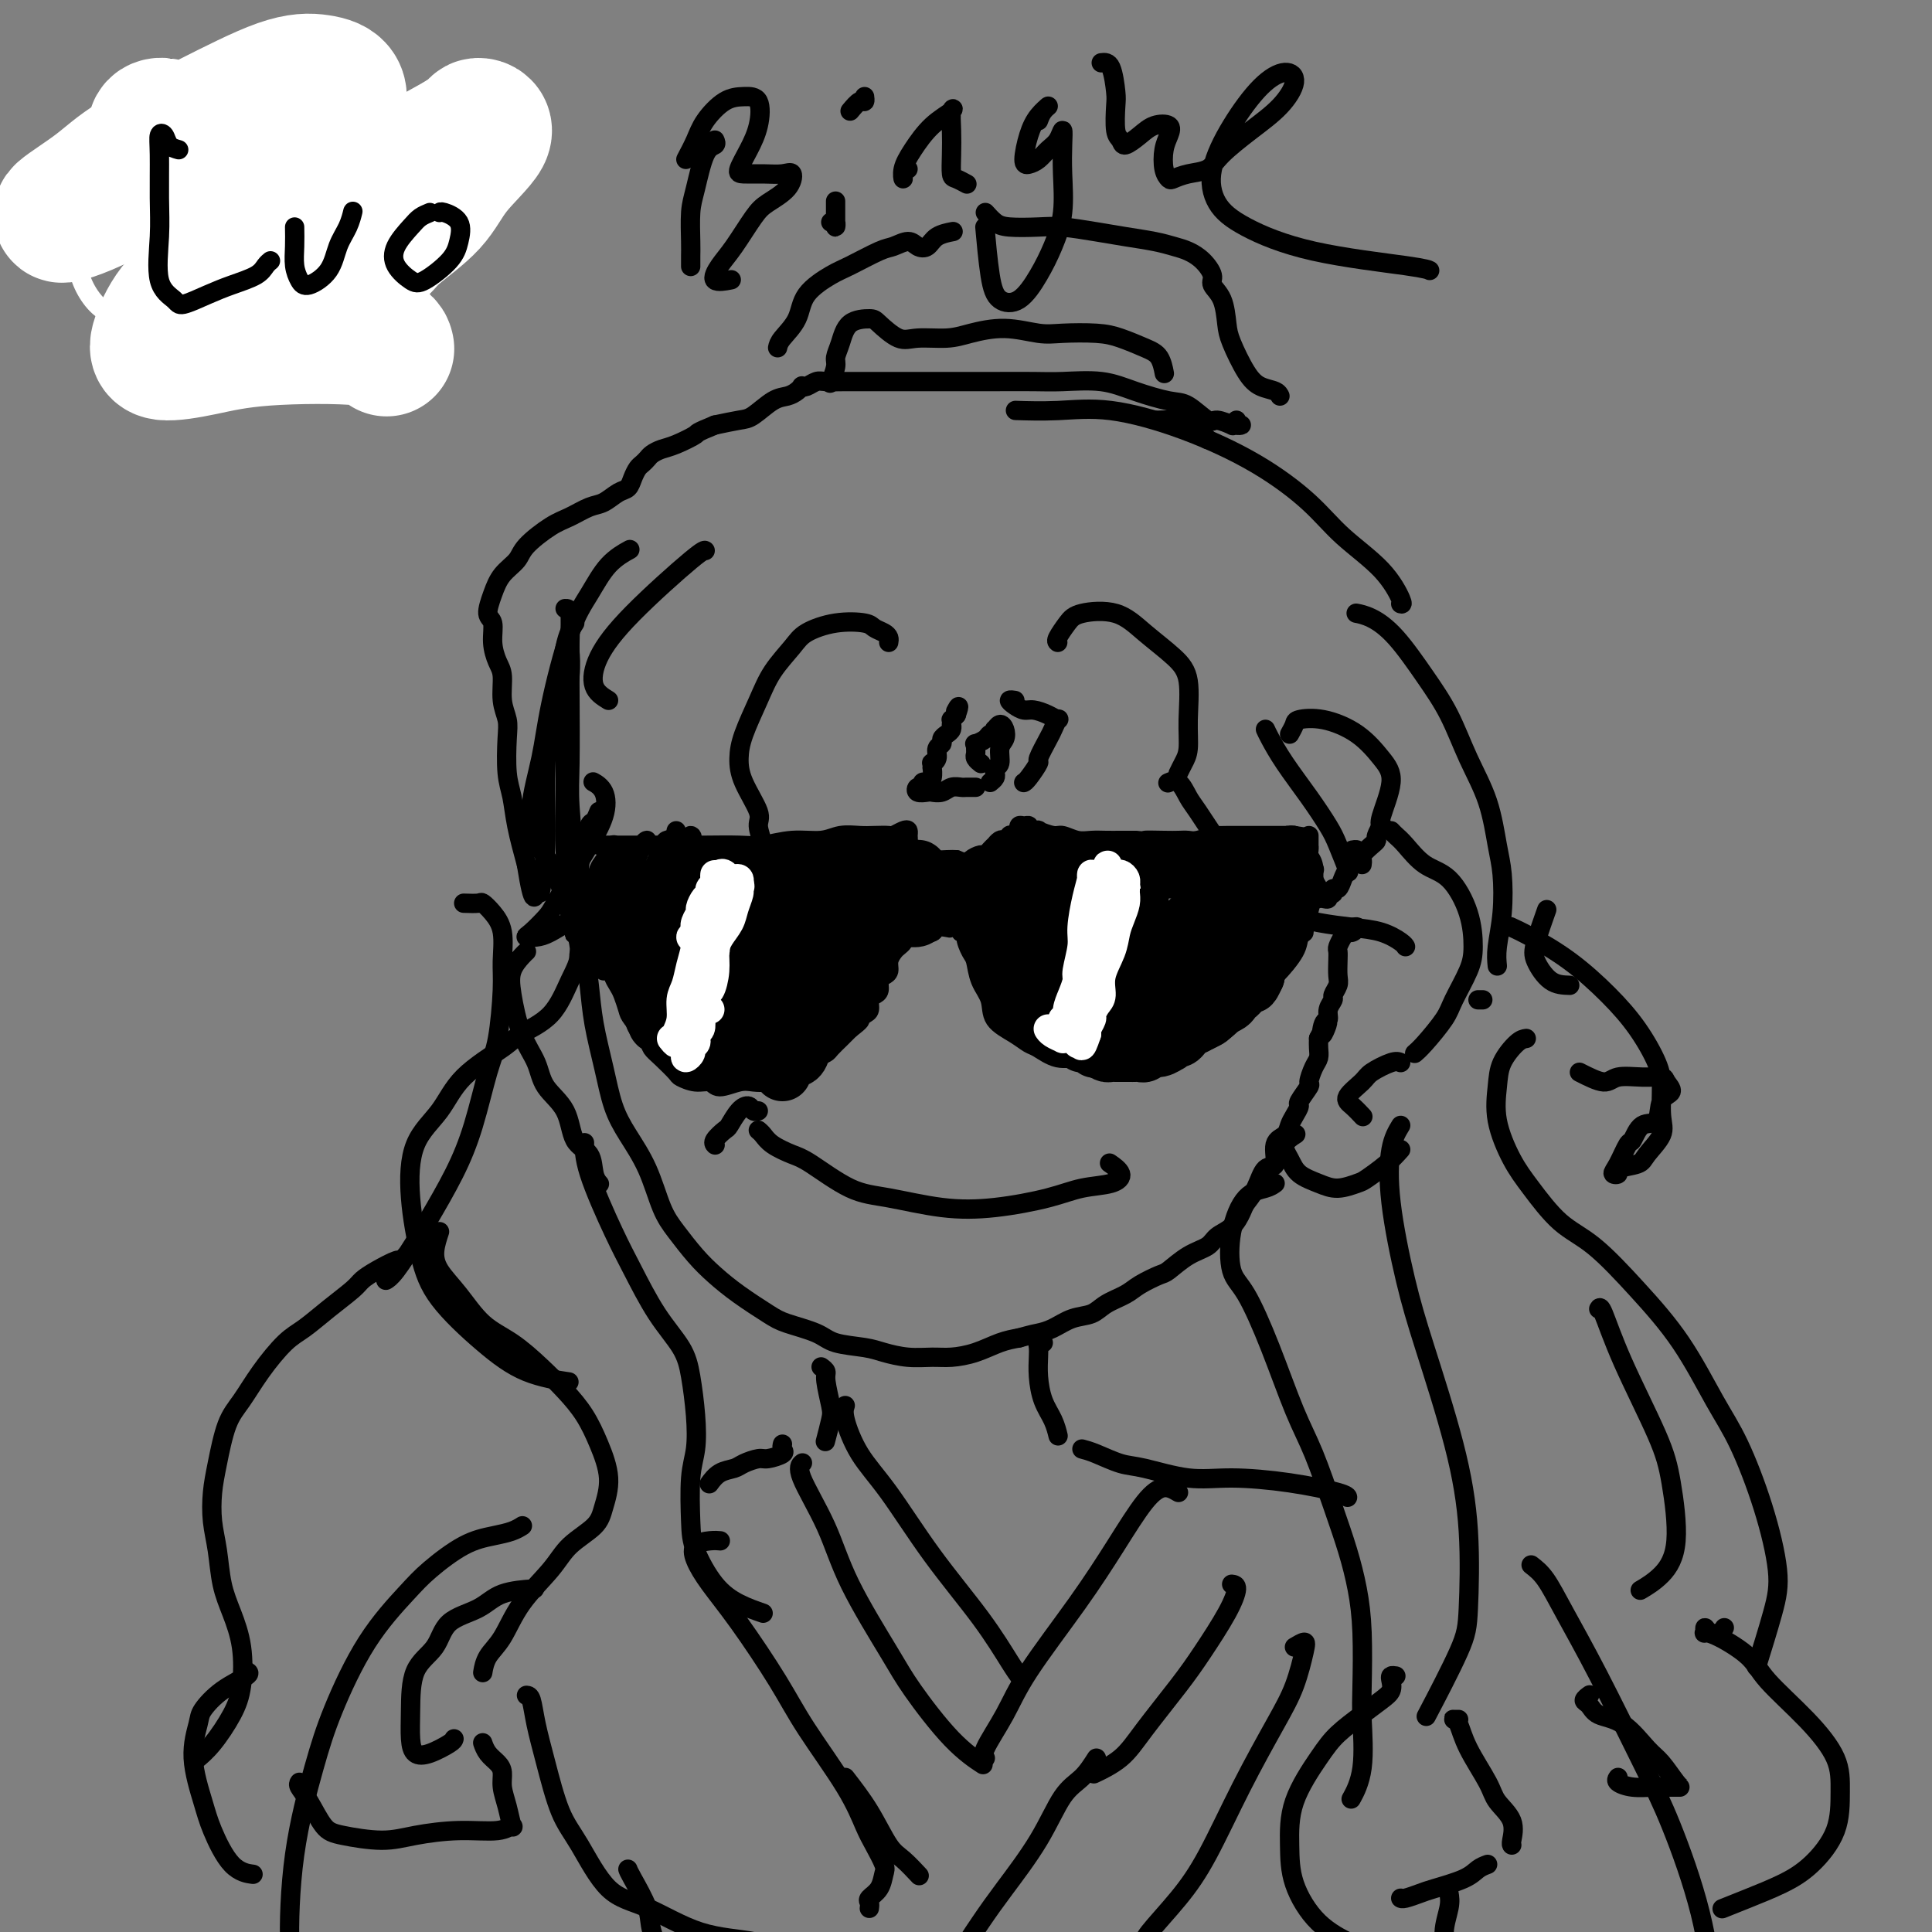 <svg viewBox='0 0 400 400' version='1.1' xmlns='http://www.w3.org/2000/svg' xmlns:xlink='http://www.w3.org/1999/xlink'><rect x="0" y="0" width="400" height="400" fill="#808080" stroke="none"/><g fill='none' stroke='#000000' stroke-width='4' stroke-linecap='round' stroke-linejoin='round'><path d='M124,168c-0.331,0.829 -0.663,1.658 -1,2c-0.337,0.342 -0.680,0.196 -1,1c-0.320,0.804 -0.619,2.558 -1,4c-0.381,1.442 -0.845,2.571 -1,4c-0.155,1.429 -0.001,3.159 0,5c0.001,1.841 -0.151,3.795 0,6c0.151,2.205 0.606,4.661 1,7c0.394,2.339 0.726,4.560 1,7c0.274,2.440 0.489,5.100 1,8c0.511,2.900 1.319,6.039 2,9c0.681,2.961 1.234,5.743 2,8c0.766,2.257 1.744,3.990 3,6c1.256,2.010 2.789,4.298 4,7c1.211,2.702 2.100,5.818 3,8c0.900,2.182 1.813,3.432 3,5c1.187,1.568 2.650,3.456 4,5c1.350,1.544 2.588,2.745 4,4c1.412,1.255 2.997,2.564 5,4c2.003,1.436 4.423,3.001 6,4c1.577,0.999 2.311,1.433 4,2c1.689,0.567 4.334,1.266 6,2c1.666,0.734 2.353,1.503 4,2c1.647,0.497 4.252,0.722 6,1c1.748,0.278 2.637,0.608 4,1c1.363,0.392 3.200,0.844 5,1c1.800,0.156 3.562,0.014 5,0c1.438,-0.014 2.550,0.099 4,0c1.450,-0.099 3.236,-0.411 5,-1c1.764,-0.589 3.504,-1.454 5,-2c1.496,-0.546 2.748,-0.773 4,-1'/><path d='M211,277c2.940,-0.815 3.289,-0.851 4,-1c0.711,-0.149 1.783,-0.410 3,-1c1.217,-0.590 2.579,-1.509 4,-2c1.421,-0.491 2.902,-0.556 4,-1c1.098,-0.444 1.811,-1.269 3,-2c1.189,-0.731 2.852,-1.368 4,-2c1.148,-0.632 1.782,-1.257 3,-2c1.218,-0.743 3.021,-1.603 4,-2c0.979,-0.397 1.133,-0.332 2,-1c0.867,-0.668 2.446,-2.070 4,-3c1.554,-0.930 3.084,-1.390 4,-2c0.916,-0.610 1.218,-1.372 2,-2c0.782,-0.628 2.043,-1.122 3,-2c0.957,-0.878 1.609,-2.141 2,-3c0.391,-0.859 0.520,-1.316 1,-2c0.480,-0.684 1.312,-1.597 2,-3c0.688,-1.403 1.231,-3.296 2,-4c0.769,-0.704 1.764,-0.219 2,-1c0.236,-0.781 -0.286,-2.830 0,-4c0.286,-1.170 1.381,-1.463 2,-2c0.619,-0.537 0.762,-1.318 1,-2c0.238,-0.682 0.571,-1.266 1,-2c0.429,-0.734 0.955,-1.618 1,-2c0.045,-0.382 -0.391,-0.262 0,-1c0.391,-0.738 1.607,-2.333 2,-3c0.393,-0.667 -0.038,-0.405 0,-1c0.038,-0.595 0.546,-2.046 1,-3c0.454,-0.954 0.853,-1.411 1,-2c0.147,-0.589 0.042,-1.311 0,-2c-0.042,-0.689 -0.021,-1.344 0,-2'/><path d='M273,215c3.029,-6.148 1.600,-2.019 1,-1c-0.600,1.019 -0.372,-1.074 0,-2c0.372,-0.926 0.888,-0.685 1,-1c0.112,-0.315 -0.180,-1.186 0,-2c0.180,-0.814 0.833,-1.573 1,-2c0.167,-0.427 -0.151,-0.524 0,-1c0.151,-0.476 0.772,-1.331 1,-2c0.228,-0.669 0.064,-1.152 0,-2c-0.064,-0.848 -0.028,-2.059 0,-3c0.028,-0.941 0.049,-1.610 0,-2c-0.049,-0.390 -0.166,-0.501 0,-1c0.166,-0.499 0.616,-1.388 1,-2c0.384,-0.612 0.702,-0.949 1,-1c0.298,-0.051 0.577,0.182 1,0c0.423,-0.182 0.990,-0.781 1,-1c0.010,-0.219 -0.536,-0.059 -1,0c-0.464,0.059 -0.847,0.017 -1,0c-0.153,-0.017 -0.077,-0.008 0,0'/><path d='M124,175c0.314,0.000 0.627,0.000 1,0c0.373,-0.000 0.804,-0.000 1,0c0.196,0.000 0.156,0.000 1,0c0.844,-0.000 2.571,-0.000 4,0c1.429,0.000 2.561,0.001 4,0c1.439,-0.001 3.184,-0.004 5,0c1.816,0.004 3.704,0.016 6,0c2.296,-0.016 5.001,-0.061 7,0c1.999,0.061 3.291,0.226 5,0c1.709,-0.226 3.836,-0.845 6,-1c2.164,-0.155 4.366,0.154 6,0c1.634,-0.154 2.699,-0.772 4,-1c1.301,-0.228 2.839,-0.065 4,0c1.161,0.065 1.947,0.031 3,0c1.053,-0.031 2.373,-0.058 3,0c0.627,0.058 0.561,0.201 1,0c0.439,-0.201 1.384,-0.744 2,-1c0.616,-0.256 0.903,-0.223 1,0c0.097,0.223 0.005,0.637 0,1c-0.005,0.363 0.077,0.675 0,1c-0.077,0.325 -0.312,0.661 0,1c0.312,0.339 1.172,0.679 2,1c0.828,0.321 1.624,0.622 2,1c0.376,0.378 0.332,0.833 1,1c0.668,0.167 2.048,0.048 3,0c0.952,-0.048 1.476,-0.024 2,0'/><path d='M198,178c2.273,0.992 2.455,0.472 3,0c0.545,-0.472 1.452,-0.896 2,-1c0.548,-0.104 0.738,0.112 1,0c0.262,-0.112 0.595,-0.552 1,-1c0.405,-0.448 0.883,-0.904 1,-1c0.117,-0.096 -0.127,0.167 0,0c0.127,-0.167 0.625,-0.763 1,-1c0.375,-0.237 0.626,-0.115 1,0c0.374,0.115 0.871,0.223 1,0c0.129,-0.223 -0.109,-0.777 0,-1c0.109,-0.223 0.564,-0.116 1,0c0.436,0.116 0.851,0.242 1,0c0.149,-0.242 0.030,-0.850 0,-1c-0.030,-0.150 0.028,0.160 0,0c-0.028,-0.160 -0.143,-0.789 0,-1c0.143,-0.211 0.543,-0.005 1,0c0.457,0.005 0.969,-0.191 1,0c0.031,0.191 -0.421,0.768 0,1c0.421,0.232 1.715,0.118 2,0c0.285,-0.118 -0.440,-0.242 0,0c0.440,0.242 2.046,0.849 3,1c0.954,0.151 1.256,-0.156 2,0c0.744,0.156 1.932,0.774 3,1c1.068,0.226 2.018,0.061 3,0c0.982,-0.061 1.995,-0.016 3,0c1.005,0.016 2.001,0.005 3,0c0.999,-0.005 1.999,-0.002 3,0'/><path d='M235,174c3.964,0.310 1.876,0.084 2,0c0.124,-0.084 2.462,-0.026 4,0c1.538,0.026 2.276,0.021 3,0c0.724,-0.021 1.434,-0.058 2,0c0.566,0.058 0.987,0.212 2,0c1.013,-0.212 2.617,-0.789 3,-1c0.383,-0.211 -0.455,-0.057 0,0c0.455,0.057 2.202,0.015 3,0c0.798,-0.015 0.648,-0.004 1,0c0.352,0.004 1.208,0.001 2,0c0.792,-0.001 1.521,-0.000 2,0c0.479,0.000 0.707,0.000 1,0c0.293,-0.000 0.652,-0.000 1,0c0.348,0.000 0.685,0.000 1,0c0.315,-0.000 0.609,-0.000 1,0c0.391,0.000 0.878,0.000 1,0c0.122,-0.000 -0.121,-0.001 0,0c0.121,0.001 0.607,0.003 1,0c0.393,-0.003 0.693,-0.011 1,0c0.307,0.011 0.621,0.041 1,0c0.379,-0.041 0.823,-0.155 1,0c0.177,0.155 0.089,0.577 0,1'/><path d='M268,174c5.167,-0.226 1.583,-0.792 0,-1c-1.583,-0.208 -1.167,-0.060 -1,0c0.167,0.060 0.083,0.030 0,0'/><path d='M271,173c-0.001,0.304 -0.001,0.609 0,1c0.001,0.391 0.004,0.869 0,1c-0.004,0.131 -0.015,-0.086 0,0c0.015,0.086 0.056,0.474 0,1c-0.056,0.526 -0.207,1.191 0,2c0.207,0.809 0.773,1.760 1,2c0.227,0.240 0.114,-0.233 0,0c-0.114,0.233 -0.230,1.173 0,2c0.230,0.827 0.808,1.542 1,2c0.192,0.458 0.000,0.659 0,1c-0.000,0.341 0.192,0.823 0,1c-0.192,0.177 -0.769,0.051 -1,0c-0.231,-0.051 -0.115,-0.025 0,0'/><path d='M274,186c0.455,0.122 0.909,0.245 1,0c0.091,-0.245 -0.183,-0.856 0,-1c0.183,-0.144 0.823,0.179 1,0c0.177,-0.179 -0.107,-0.860 0,-1c0.107,-0.140 0.607,0.261 1,0c0.393,-0.261 0.679,-1.183 1,-2c0.321,-0.817 0.675,-1.529 1,-2c0.325,-0.471 0.619,-0.701 1,-1c0.381,-0.299 0.848,-0.669 1,-1c0.152,-0.331 -0.011,-0.625 0,-1c0.011,-0.375 0.195,-0.832 0,-1c-0.195,-0.168 -0.770,-0.048 -1,0c-0.230,0.048 -0.115,0.024 0,0'/><path d='M282,179c0.052,-0.363 0.104,-0.726 0,-1c-0.104,-0.274 -0.364,-0.459 0,-1c0.364,-0.541 1.351,-1.437 2,-2c0.649,-0.563 0.958,-0.792 1,-1c0.042,-0.208 -0.185,-0.396 0,-1c0.185,-0.604 0.782,-1.626 1,-2c0.218,-0.374 0.059,-0.101 0,0c-0.059,0.101 -0.017,0.029 0,0c0.017,-0.029 0.008,-0.014 0,0'/><path d='M202,163c-0.327,0.002 -0.653,0.004 -1,0c-0.347,-0.004 -0.713,-0.015 -1,0c-0.287,0.015 -0.495,0.056 -1,0c-0.505,-0.056 -1.305,-0.210 -2,0c-0.695,0.210 -1.283,0.784 -2,1c-0.717,0.216 -1.561,0.073 -2,0c-0.439,-0.073 -0.472,-0.076 -1,0c-0.528,0.076 -1.550,0.231 -2,0c-0.450,-0.231 -0.327,-0.848 0,-1c0.327,-0.152 0.858,0.162 1,0c0.142,-0.162 -0.106,-0.799 0,-1c0.106,-0.201 0.565,0.033 1,0c0.435,-0.033 0.848,-0.334 1,-1c0.152,-0.666 0.045,-1.697 0,-2c-0.045,-0.303 -0.027,0.122 0,0c0.027,-0.122 0.064,-0.792 0,-1c-0.064,-0.208 -0.228,0.046 0,0c0.228,-0.046 0.848,-0.394 1,-1c0.152,-0.606 -0.166,-1.472 0,-2c0.166,-0.528 0.815,-0.720 1,-1c0.185,-0.280 -0.094,-0.648 0,-1c0.094,-0.352 0.561,-0.687 1,-1c0.439,-0.313 0.849,-0.605 1,-1c0.151,-0.395 0.043,-0.893 0,-1c-0.043,-0.107 -0.022,0.178 0,0c0.022,-0.178 0.044,-0.817 0,-1c-0.044,-0.183 -0.156,0.091 0,0c0.156,-0.091 0.578,-0.545 1,-1'/><path d='M198,148c0.933,-2.711 0.267,-1.489 0,-1c-0.267,0.489 -0.133,0.244 0,0'/><path d='M205,162c0.414,-0.337 0.828,-0.674 1,-1c0.172,-0.326 0.102,-0.639 0,-1c-0.102,-0.361 -0.237,-0.768 0,-1c0.237,-0.232 0.845,-0.287 1,-1c0.155,-0.713 -0.144,-2.082 0,-3c0.144,-0.918 0.732,-1.386 1,-2c0.268,-0.614 0.216,-1.376 0,-2c-0.216,-0.624 -0.597,-1.110 -1,-1c-0.403,0.110 -0.828,0.817 -1,1c-0.172,0.183 -0.092,-0.157 0,0c0.092,0.157 0.196,0.812 0,1c-0.196,0.188 -0.694,-0.090 -1,0c-0.306,0.090 -0.422,0.549 -1,1c-0.578,0.451 -1.620,0.894 -2,1c-0.380,0.106 -0.098,-0.126 0,0c0.098,0.126 0.012,0.608 0,1c-0.012,0.392 0.048,0.693 0,1c-0.048,0.307 -0.205,0.621 0,1c0.205,0.379 0.773,0.823 1,1c0.227,0.177 0.114,0.089 0,0'/><path d='M212,162c-0.049,0.022 -0.097,0.045 0,0c0.097,-0.045 0.341,-0.157 1,-1c0.659,-0.843 1.735,-2.416 2,-3c0.265,-0.584 -0.282,-0.180 0,-1c0.282,-0.820 1.391,-2.863 2,-4c0.609,-1.137 0.717,-1.366 1,-2c0.283,-0.634 0.739,-1.672 1,-2c0.261,-0.328 0.326,0.053 0,0c-0.326,-0.053 -1.045,-0.540 -2,-1c-0.955,-0.460 -2.147,-0.894 -3,-1c-0.853,-0.106 -1.367,0.115 -2,0c-0.633,-0.115 -1.386,-0.567 -2,-1c-0.614,-0.433 -1.088,-0.847 -1,-1c0.088,-0.153 0.740,-0.044 1,0c0.260,0.044 0.130,0.022 0,0'/><path d='M184,133c0.059,-0.332 0.118,-0.665 0,-1c-0.118,-0.335 -0.412,-0.673 -1,-1c-0.588,-0.327 -1.468,-0.644 -2,-1c-0.532,-0.356 -0.716,-0.750 -2,-1c-1.284,-0.250 -3.669,-0.355 -6,0c-2.331,0.355 -4.607,1.171 -6,2c-1.393,0.829 -1.904,1.669 -3,3c-1.096,1.331 -2.776,3.151 -4,5c-1.224,1.849 -1.991,3.728 -3,6c-1.009,2.272 -2.261,4.939 -3,7c-0.739,2.061 -0.965,3.517 -1,5c-0.035,1.483 0.121,2.992 1,5c0.879,2.008 2.481,4.516 3,6c0.519,1.484 -0.046,1.943 0,3c0.046,1.057 0.702,2.710 1,4c0.298,1.290 0.237,2.216 0,3c-0.237,0.784 -0.651,1.427 -1,2c-0.349,0.573 -0.632,1.077 -1,1c-0.368,-0.077 -0.819,-0.736 -1,-1c-0.181,-0.264 -0.090,-0.132 0,0'/><path d='M155,177c0.092,0.351 0.183,0.703 0,1c-0.183,0.297 -0.641,0.541 -1,1c-0.359,0.459 -0.618,1.134 -1,2c-0.382,0.866 -0.885,1.924 -2,3c-1.115,1.076 -2.841,2.172 -4,3c-1.159,0.828 -1.750,1.389 -3,2c-1.250,0.611 -3.159,1.273 -5,2c-1.841,0.727 -3.612,1.519 -5,2c-1.388,0.481 -2.391,0.649 -3,1c-0.609,0.351 -0.823,0.883 -1,1c-0.177,0.117 -0.317,-0.183 0,-1c0.317,-0.817 1.090,-2.152 2,-3c0.910,-0.848 1.957,-1.208 3,-3c1.043,-1.792 2.083,-5.016 3,-7c0.917,-1.984 1.710,-2.728 2,-4c0.290,-1.272 0.078,-3.073 0,-4c-0.078,-0.927 -0.022,-0.979 0,-1c0.022,-0.021 0.011,-0.010 0,0'/><path d='M137,175c-0.033,0.233 -0.066,0.466 0,1c0.066,0.534 0.231,1.367 0,2c-0.231,0.633 -0.857,1.064 -2,2c-1.143,0.936 -2.802,2.377 -4,3c-1.198,0.623 -1.934,0.430 -3,1c-1.066,0.570 -2.461,1.904 -4,3c-1.539,1.096 -3.220,1.953 -5,3c-1.780,1.047 -3.658,2.285 -5,3c-1.342,0.715 -2.149,0.908 -3,1c-0.851,0.092 -1.746,0.083 -2,0c-0.254,-0.083 0.133,-0.239 1,-1c0.867,-0.761 2.215,-2.127 3,-3c0.785,-0.873 1.007,-1.252 2,-3c0.993,-1.748 2.756,-4.864 4,-7c1.244,-2.136 1.969,-3.290 3,-5c1.031,-1.710 2.369,-3.974 3,-6c0.631,-2.026 0.554,-3.815 0,-5c-0.554,-1.185 -1.587,-1.767 -2,-2c-0.413,-0.233 -0.207,-0.116 0,0'/><path d='M112,175c-0.258,-0.409 -0.516,-0.817 -1,-2c-0.484,-1.183 -1.193,-3.140 -1,-6c0.193,-2.860 1.289,-6.625 2,-10c0.711,-3.375 1.039,-6.362 2,-11c0.961,-4.638 2.556,-10.928 4,-15c1.444,-4.072 2.738,-5.927 4,-8c1.262,-2.073 2.494,-4.366 4,-6c1.506,-1.634 3.288,-2.610 4,-3c0.712,-0.390 0.356,-0.195 0,0'/><path d='M126,145c-1.260,-0.776 -2.520,-1.553 -3,-3c-0.480,-1.447 -0.181,-3.565 1,-6c1.181,-2.435 3.244,-5.189 7,-9c3.756,-3.811 9.203,-8.680 12,-11c2.797,-2.320 2.942,-2.091 3,-2c0.058,0.091 0.029,0.046 0,0'/><path d='M219,133c-0.182,-0.137 -0.365,-0.275 0,-1c0.365,-0.725 1.276,-2.039 2,-3c0.724,-0.961 1.259,-1.570 3,-2c1.741,-0.430 4.687,-0.683 7,0c2.313,0.683 3.994,2.301 6,4c2.006,1.699 4.339,3.480 6,5c1.661,1.520 2.652,2.779 3,5c0.348,2.221 0.055,5.405 0,8c-0.055,2.595 0.130,4.603 0,6c-0.130,1.397 -0.573,2.184 -1,3c-0.427,0.816 -0.836,1.662 -1,2c-0.164,0.338 -0.082,0.169 0,0'/><path d='M242,162c-0.175,0.078 -0.349,0.156 0,0c0.349,-0.156 1.222,-0.547 2,0c0.778,0.547 1.461,2.031 2,3c0.539,0.969 0.933,1.422 2,3c1.067,1.578 2.807,4.282 4,6c1.193,1.718 1.840,2.449 3,4c1.160,1.551 2.834,3.920 5,6c2.166,2.080 4.825,3.870 7,5c2.175,1.130 3.865,1.599 6,2c2.135,0.401 4.716,0.735 7,1c2.284,0.265 4.272,0.463 6,1c1.728,0.537 3.196,1.414 4,2c0.804,0.586 0.944,0.882 1,1c0.056,0.118 0.028,0.059 0,0'/><path d='M306,207c0.417,0.000 0.833,0.000 1,0c0.167,0.000 0.083,0.000 0,0'/><path d='M310,200c-0.108,-1.107 -0.215,-2.215 0,-4c0.215,-1.785 0.753,-4.249 1,-7c0.247,-2.751 0.202,-5.791 0,-8c-0.202,-2.209 -0.562,-3.588 -1,-6c-0.438,-2.412 -0.955,-5.856 -2,-9c-1.045,-3.144 -2.618,-5.987 -4,-9c-1.382,-3.013 -2.574,-6.194 -4,-9c-1.426,-2.806 -3.087,-5.235 -5,-8c-1.913,-2.765 -4.080,-5.865 -6,-8c-1.920,-2.135 -3.594,-3.306 -5,-4c-1.406,-0.694 -2.545,-0.913 -3,-1c-0.455,-0.087 -0.228,-0.044 0,0'/><path d='M262,151c0.205,0.449 0.411,0.897 1,2c0.589,1.103 1.563,2.860 3,5c1.437,2.140 3.338,4.662 5,7c1.662,2.338 3.085,4.493 4,6c0.915,1.507 1.323,2.367 2,4c0.677,1.633 1.622,4.038 2,5c0.378,0.962 0.189,0.481 0,0'/><path d='M267,152c0.414,-0.747 0.827,-1.495 1,-2c0.173,-0.505 0.105,-0.768 1,-1c0.895,-0.232 2.754,-0.434 5,0c2.246,0.434 4.879,1.503 7,3c2.121,1.497 3.731,3.420 5,5c1.269,1.580 2.196,2.815 2,5c-0.196,2.185 -1.514,5.319 -2,7c-0.486,1.681 -0.139,1.909 0,2c0.139,0.091 0.069,0.046 0,0'/><path d='M117,126c0.422,-0.024 0.844,-0.047 1,1c0.156,1.047 0.046,3.165 0,6c-0.046,2.835 -0.026,6.389 0,11c0.026,4.611 0.060,10.280 0,14c-0.060,3.720 -0.212,5.492 0,9c0.212,3.508 0.788,8.752 1,12c0.212,3.248 0.061,4.499 0,5c-0.061,0.501 -0.030,0.250 0,0'/><path d='M120,189c0.196,0.385 0.391,0.771 0,0c-0.391,-0.771 -1.369,-2.697 -2,-5c-0.631,-2.303 -0.915,-4.982 -1,-9c-0.085,-4.018 0.030,-9.375 0,-14c-0.030,-4.625 -0.204,-8.518 0,-12c0.204,-3.482 0.786,-6.553 1,-9c0.214,-2.447 0.061,-4.271 0,-5c-0.061,-0.729 -0.031,-0.365 0,0'/><path d='M119,129c-0.682,1.010 -1.363,2.020 -2,5c-0.637,2.980 -1.229,7.931 -2,12c-0.771,4.069 -1.722,7.256 -2,12c-0.278,4.744 0.118,11.047 0,16c-0.118,4.953 -0.748,8.558 -1,10c-0.252,1.442 -0.126,0.721 0,0'/><path d='M108,171c0.155,0.071 0.309,0.142 1,1c0.691,0.858 1.917,2.502 3,4c1.083,1.498 2.021,2.851 3,5c0.979,2.149 1.997,5.093 3,8c1.003,2.907 1.991,5.777 2,8c0.009,2.223 -0.963,3.800 -2,6c-1.037,2.200 -2.141,5.024 -4,7c-1.859,1.976 -4.473,3.104 -6,4c-1.527,0.896 -1.966,1.560 -4,3c-2.034,1.440 -5.664,3.656 -8,6c-2.336,2.344 -3.378,4.815 -5,7c-1.622,2.185 -3.823,4.085 -5,7c-1.177,2.915 -1.330,6.847 -1,11c0.330,4.153 1.144,8.528 2,12c0.856,3.472 1.754,6.041 4,9c2.246,2.959 5.839,6.309 9,9c3.161,2.691 5.889,4.725 9,6c3.111,1.275 6.603,1.793 8,2c1.397,0.207 0.698,0.104 0,0'/><path d='M91,255c-0.445,1.347 -0.890,2.694 -1,4c-0.110,1.306 0.115,2.571 1,4c0.885,1.429 2.431,3.021 4,5c1.569,1.979 3.161,4.345 5,6c1.839,1.655 3.924,2.600 6,4c2.076,1.400 4.144,3.254 6,5c1.856,1.746 3.499,3.384 5,5c1.501,1.616 2.858,3.212 4,5c1.142,1.788 2.069,3.769 3,6c0.931,2.231 1.865,4.713 2,7c0.135,2.287 -0.529,4.381 -1,6c-0.471,1.619 -0.748,2.765 -2,4c-1.252,1.235 -3.481,2.560 -5,4c-1.519,1.440 -2.330,2.996 -4,5c-1.670,2.004 -4.199,4.457 -6,7c-1.801,2.543 -2.875,5.176 -4,7c-1.125,1.824 -2.303,2.837 -3,4c-0.697,1.163 -0.913,2.475 -1,3c-0.087,0.525 -0.043,0.262 0,0'/><path d='M109,351c0.352,0.028 0.704,0.057 1,1c0.296,0.943 0.537,2.802 1,5c0.463,2.198 1.147,4.735 2,8c0.853,3.265 1.875,7.256 3,10c1.125,2.744 2.354,4.240 4,7c1.646,2.760 3.709,6.786 6,9c2.291,2.214 4.811,2.618 8,4c3.189,1.382 7.048,3.743 11,5c3.952,1.257 7.997,1.409 11,2c3.003,0.591 4.962,1.621 7,2c2.038,0.379 4.154,0.108 5,0c0.846,-0.108 0.423,-0.054 0,0'/><path d='M180,395c-0.014,0.093 -0.029,0.187 0,0c0.029,-0.187 0.100,-0.653 0,-1c-0.100,-0.347 -0.373,-0.575 0,-1c0.373,-0.425 1.391,-1.048 2,-2c0.609,-0.952 0.810,-2.233 1,-3c0.190,-0.767 0.368,-1.021 0,-2c-0.368,-0.979 -1.284,-2.685 -2,-4c-0.716,-1.315 -1.232,-2.240 -2,-4c-0.768,-1.760 -1.787,-4.357 -4,-8c-2.213,-3.643 -5.619,-8.333 -8,-12c-2.381,-3.667 -3.737,-6.309 -6,-10c-2.263,-3.691 -5.434,-8.429 -8,-12c-2.566,-3.571 -4.526,-5.976 -6,-8c-1.474,-2.024 -2.461,-3.667 -3,-5c-0.539,-1.333 -0.629,-2.357 0,-3c0.629,-0.643 1.977,-0.904 3,-1c1.023,-0.096 1.721,-0.027 2,0c0.279,0.027 0.140,0.014 0,0'/><path d='M158,334c-1.661,-0.573 -3.322,-1.146 -5,-2c-1.678,-0.854 -3.374,-1.990 -5,-4c-1.626,-2.010 -3.181,-4.894 -4,-7c-0.819,-2.106 -0.902,-3.433 -1,-6c-0.098,-2.567 -0.212,-6.372 0,-9c0.212,-2.628 0.750,-4.078 1,-6c0.250,-1.922 0.212,-4.316 0,-7c-0.212,-2.684 -0.599,-5.660 -1,-8c-0.401,-2.340 -0.815,-4.046 -2,-6c-1.185,-1.954 -3.141,-4.156 -5,-7c-1.859,-2.844 -3.623,-6.328 -5,-9c-1.377,-2.672 -2.369,-4.531 -4,-8c-1.631,-3.469 -3.901,-8.549 -5,-12c-1.099,-3.451 -1.028,-5.272 -1,-6c0.028,-0.728 0.014,-0.364 0,0'/><path d='M264,245c-0.479,0.350 -0.958,0.699 -2,1c-1.042,0.301 -2.647,0.552 -4,2c-1.353,1.448 -2.456,4.093 -3,7c-0.544,2.907 -0.530,6.074 0,8c0.530,1.926 1.576,2.609 3,5c1.424,2.391 3.224,6.489 5,11c1.776,4.511 3.526,9.435 5,13c1.474,3.565 2.672,5.770 4,9c1.328,3.230 2.787,7.483 4,11c1.213,3.517 2.181,6.298 3,9c0.819,2.702 1.489,5.326 2,8c0.511,2.674 0.861,5.397 1,9c0.139,3.603 0.065,8.087 0,11c-0.065,2.913 -0.120,4.255 0,7c0.120,2.745 0.417,6.893 0,10c-0.417,3.107 -1.548,5.173 -2,6c-0.452,0.827 -0.226,0.413 0,0'/><path d='M290,233c-0.775,1.275 -1.551,2.549 -2,5c-0.449,2.451 -0.572,6.078 0,11c0.572,4.922 1.838,11.138 3,16c1.162,4.862 2.219,8.371 4,14c1.781,5.629 4.287,13.377 6,20c1.713,6.623 2.633,12.120 3,18c0.367,5.880 0.181,12.143 0,16c-0.181,3.857 -0.356,5.308 -2,9c-1.644,3.692 -4.755,9.626 -6,12c-1.245,2.374 -0.622,1.187 0,0'/><path d='M125,201c0.455,-0.005 0.909,-0.009 1,0c0.091,0.009 -0.183,0.032 0,0c0.183,-0.032 0.823,-0.117 1,0c0.177,0.117 -0.109,0.438 0,1c0.109,0.562 0.614,1.365 1,2c0.386,0.635 0.652,1.101 1,2c0.348,0.899 0.777,2.232 1,3c0.223,0.768 0.239,0.973 1,2c0.761,1.027 2.268,2.877 3,4c0.732,1.123 0.688,1.521 1,2c0.312,0.479 0.980,1.041 2,2c1.020,0.959 2.393,2.314 3,3c0.607,0.686 0.448,0.702 1,1c0.552,0.298 1.813,0.878 3,1c1.187,0.122 2.298,-0.216 3,0c0.702,0.216 0.993,0.984 2,1c1.007,0.016 2.730,-0.720 4,-1c1.270,-0.280 2.087,-0.102 3,0c0.913,0.102 1.921,0.130 3,0c1.079,-0.130 2.230,-0.416 3,-1c0.770,-0.584 1.161,-1.465 2,-2c0.839,-0.535 2.126,-0.725 3,-1c0.874,-0.275 1.333,-0.637 2,-1c0.667,-0.363 1.541,-0.727 2,-1c0.459,-0.273 0.505,-0.455 1,-1c0.495,-0.545 1.441,-1.455 2,-2c0.559,-0.545 0.731,-0.727 1,-1c0.269,-0.273 0.634,-0.636 1,-1'/><path d='M176,213c2.575,-1.948 2.013,-1.818 2,-2c-0.013,-0.182 0.522,-0.678 1,-1c0.478,-0.322 0.898,-0.471 1,-1c0.102,-0.529 -0.114,-1.437 0,-2c0.114,-0.563 0.556,-0.780 1,-1c0.444,-0.220 0.889,-0.443 1,-1c0.111,-0.557 -0.111,-1.448 0,-2c0.111,-0.552 0.554,-0.764 1,-1c0.446,-0.236 0.894,-0.497 1,-1c0.106,-0.503 -0.129,-1.248 0,-2c0.129,-0.752 0.622,-1.512 1,-2c0.378,-0.488 0.641,-0.705 1,-1c0.359,-0.295 0.813,-0.667 1,-1c0.187,-0.333 0.105,-0.625 0,-1c-0.105,-0.375 -0.235,-0.832 0,-1c0.235,-0.168 0.835,-0.045 1,0c0.165,0.045 -0.107,0.013 0,0c0.107,-0.013 0.591,-0.007 1,0c0.409,0.007 0.743,0.016 1,0c0.257,-0.016 0.436,-0.056 1,0c0.564,0.056 1.513,0.208 2,0c0.487,-0.208 0.513,-0.774 1,-1c0.487,-0.226 1.437,-0.110 2,0c0.563,0.110 0.739,0.215 1,0c0.261,-0.215 0.606,-0.748 1,-1c0.394,-0.252 0.837,-0.222 1,0c0.163,0.222 0.047,0.635 0,1c-0.047,0.365 -0.023,0.683 0,1'/><path d='M199,193c1.727,0.063 1.045,0.221 1,1c-0.045,0.779 0.549,2.179 1,3c0.451,0.821 0.760,1.063 1,2c0.240,0.937 0.410,2.570 1,4c0.590,1.430 1.598,2.658 2,4c0.402,1.342 0.196,2.798 1,4c0.804,1.202 2.618,2.149 4,3c1.382,0.851 2.334,1.605 3,2c0.666,0.395 1.048,0.432 2,1c0.952,0.568 2.474,1.669 4,2c1.526,0.331 3.055,-0.108 4,0c0.945,0.108 1.305,0.761 2,1c0.695,0.239 1.725,0.062 3,0c1.275,-0.062 2.794,-0.009 4,0c1.206,0.009 2.099,-0.027 3,0c0.901,0.027 1.808,0.116 3,0c1.192,-0.116 2.667,-0.435 4,-1c1.333,-0.565 2.522,-1.374 4,-2c1.478,-0.626 3.244,-1.070 5,-2c1.756,-0.930 3.503,-2.347 5,-4c1.497,-1.653 2.746,-3.543 4,-5c1.254,-1.457 2.514,-2.481 4,-4c1.486,-1.519 3.196,-3.531 4,-5c0.804,-1.469 0.700,-2.394 1,-3c0.300,-0.606 1.004,-0.894 1,-1c-0.004,-0.106 -0.715,-0.030 -1,0c-0.285,0.030 -0.142,0.015 0,0'/><path d='M157,234c0.299,0.251 0.598,0.501 1,1c0.402,0.499 0.906,1.246 2,2c1.094,0.754 2.777,1.516 4,2c1.223,0.484 1.984,0.692 4,2c2.016,1.308 5.286,3.718 8,5c2.714,1.282 4.870,1.437 8,2c3.130,0.563 7.233,1.536 11,2c3.767,0.464 7.197,0.420 11,0c3.803,-0.420 7.978,-1.216 11,-2c3.022,-0.784 4.890,-1.555 7,-2c2.110,-0.445 4.463,-0.562 6,-1c1.537,-0.438 2.260,-1.195 2,-2c-0.260,-0.805 -1.503,-1.659 -2,-2c-0.497,-0.341 -0.249,-0.171 0,0'/><path d='M148,237c0.056,0.055 0.112,0.110 0,0c-0.112,-0.110 -0.391,-0.384 0,-1c0.391,-0.616 1.452,-1.573 2,-2c0.548,-0.427 0.581,-0.325 1,-1c0.419,-0.675 1.223,-2.128 2,-3c0.777,-0.872 1.528,-1.161 2,-1c0.472,0.161 0.666,0.774 1,1c0.334,0.226 0.810,0.065 1,0c0.190,-0.065 0.095,-0.032 0,0'/><path d='M290,125c0.250,0.087 0.500,0.175 0,-1c-0.500,-1.175 -1.750,-3.612 -4,-6c-2.250,-2.388 -5.501,-4.728 -8,-7c-2.499,-2.272 -4.247,-4.475 -7,-7c-2.753,-2.525 -6.511,-5.370 -11,-8c-4.489,-2.630 -9.708,-5.044 -15,-7c-5.292,-1.956 -10.655,-3.452 -15,-4c-4.345,-0.548 -7.670,-0.148 -11,0c-3.330,0.148 -6.666,0.042 -8,0c-1.334,-0.042 -0.667,-0.021 0,0'/><path d='M250,91c-0.112,-0.226 -0.223,-0.453 -1,-1c-0.777,-0.547 -2.219,-1.415 -3,-2c-0.781,-0.585 -0.903,-0.888 -2,-1c-1.097,-0.112 -3.171,-0.032 -4,0c-0.829,0.032 -0.415,0.016 0,0'/><path d='M256,87c-0.134,0.423 -0.268,0.847 0,1c0.268,0.153 0.937,0.037 1,0c0.063,-0.037 -0.481,0.007 -1,0c-0.519,-0.007 -1.013,-0.065 -1,0c0.013,0.065 0.534,0.254 0,0c-0.534,-0.254 -2.122,-0.949 -3,-1c-0.878,-0.051 -1.046,0.543 -2,0c-0.954,-0.543 -2.694,-2.222 -4,-3c-1.306,-0.778 -2.177,-0.653 -4,-1c-1.823,-0.347 -4.598,-1.165 -7,-2c-2.402,-0.835 -4.431,-1.688 -7,-2c-2.569,-0.312 -5.678,-0.084 -8,0c-2.322,0.084 -3.857,0.022 -6,0c-2.143,-0.022 -4.893,-0.006 -8,0c-3.107,0.006 -6.571,0.002 -9,0c-2.429,-0.002 -3.823,-0.000 -6,0c-2.177,0.000 -5.135,-0.001 -7,0c-1.865,0.001 -2.636,0.004 -4,0c-1.364,-0.004 -3.322,-0.015 -5,0c-1.678,0.015 -3.076,0.056 -4,0c-0.924,-0.056 -1.374,-0.208 -2,0c-0.626,0.208 -1.427,0.777 -2,1c-0.573,0.223 -0.918,0.099 -1,0c-0.082,-0.099 0.098,-0.174 0,0c-0.098,0.174 -0.475,0.596 -1,1c-0.525,0.404 -1.199,0.791 -2,1c-0.801,0.209 -1.730,0.242 -3,1c-1.270,0.758 -2.880,2.243 -4,3c-1.120,0.757 -1.748,0.788 -3,1c-1.252,0.212 -3.126,0.606 -5,1'/><path d='M148,88c-4.262,1.737 -3.418,1.579 -4,2c-0.582,0.421 -2.590,1.423 -4,2c-1.410,0.577 -2.223,0.731 -3,1c-0.777,0.269 -1.518,0.652 -2,1c-0.482,0.348 -0.706,0.661 -1,1c-0.294,0.339 -0.658,0.706 -1,1c-0.342,0.294 -0.661,0.517 -1,1c-0.339,0.483 -0.698,1.228 -1,2c-0.302,0.772 -0.549,1.572 -1,2c-0.451,0.428 -1.108,0.483 -2,1c-0.892,0.517 -2.018,1.496 -3,2c-0.982,0.504 -1.819,0.533 -3,1c-1.181,0.467 -2.704,1.373 -4,2c-1.296,0.627 -2.364,0.974 -4,2c-1.636,1.026 -3.841,2.730 -5,4c-1.159,1.270 -1.273,2.106 -2,3c-0.727,0.894 -2.066,1.845 -3,3c-0.934,1.155 -1.463,2.515 -2,4c-0.537,1.485 -1.082,3.095 -1,4c0.082,0.905 0.792,1.105 1,2c0.208,0.895 -0.084,2.483 0,4c0.084,1.517 0.545,2.962 1,4c0.455,1.038 0.906,1.670 1,3c0.094,1.330 -0.168,3.358 0,5c0.168,1.642 0.765,2.897 1,4c0.235,1.103 0.107,2.052 0,4c-0.107,1.948 -0.194,4.893 0,7c0.194,2.107 0.668,3.375 1,5c0.332,1.625 0.524,3.607 1,6c0.476,2.393 1.238,5.196 2,8'/><path d='M109,179c1.533,9.822 1.867,6.378 2,5c0.133,-1.378 0.067,-0.689 0,0'/><path d='M172,79c-0.119,0.295 -0.238,0.591 0,0c0.238,-0.591 0.834,-2.067 1,-3c0.166,-0.933 -0.099,-1.321 0,-2c0.099,-0.679 0.561,-1.649 1,-3c0.439,-1.351 0.856,-3.084 2,-4c1.144,-0.916 3.015,-1.015 4,-1c0.985,0.015 1.082,0.145 2,1c0.918,0.855 2.655,2.435 4,3c1.345,0.565 2.299,0.117 4,0c1.701,-0.117 4.149,0.098 6,0c1.851,-0.098 3.103,-0.510 5,-1c1.897,-0.490 4.438,-1.057 7,-1c2.562,0.057 5.144,0.740 7,1c1.856,0.260 2.987,0.099 5,0c2.013,-0.099 4.907,-0.135 7,0c2.093,0.135 3.384,0.439 5,1c1.616,0.561 3.557,1.377 5,2c1.443,0.623 2.389,1.052 3,2c0.611,0.948 0.889,2.414 1,3c0.111,0.586 0.056,0.293 0,0'/><path d='M161,72c0.109,-0.514 0.217,-1.028 1,-2c0.783,-0.972 2.240,-2.400 3,-4c0.760,-1.600 0.821,-3.370 2,-5c1.179,-1.630 3.474,-3.121 5,-4c1.526,-0.879 2.281,-1.146 4,-2c1.719,-0.854 4.400,-2.294 6,-3c1.600,-0.706 2.118,-0.679 3,-1c0.882,-0.321 2.128,-0.990 3,-1c0.872,-0.010 1.369,0.638 2,1c0.631,0.362 1.396,0.437 2,0c0.604,-0.437 1.047,-1.387 2,-2c0.953,-0.613 2.415,-0.889 3,-1c0.585,-0.111 0.292,-0.055 0,0'/><path d='M204,44c0.660,0.734 1.319,1.468 2,2c0.681,0.532 1.383,0.864 3,1c1.617,0.136 4.147,0.078 6,0c1.853,-0.078 3.027,-0.175 5,0c1.973,0.175 4.744,0.624 7,1c2.256,0.376 3.997,0.680 6,1c2.003,0.320 4.268,0.656 6,1c1.732,0.344 2.932,0.697 4,1c1.068,0.303 2.006,0.558 3,1c0.994,0.442 2.046,1.073 3,2c0.954,0.927 1.812,2.149 2,3c0.188,0.851 -0.294,1.330 0,2c0.294,0.670 1.366,1.531 2,3c0.634,1.469 0.832,3.545 1,5c0.168,1.455 0.308,2.288 1,4c0.692,1.712 1.937,4.301 3,6c1.063,1.699 1.945,2.507 3,3c1.055,0.493 2.284,0.671 3,1c0.716,0.329 0.919,0.808 1,1c0.081,0.192 0.041,0.096 0,0'/><path d='M96,187c1.199,0.039 2.398,0.078 3,0c0.602,-0.078 0.607,-0.274 1,0c0.393,0.274 1.175,1.017 2,2c0.825,0.983 1.694,2.207 2,4c0.306,1.793 0.049,4.156 0,6c-0.049,1.844 0.110,3.167 0,6c-0.110,2.833 -0.487,7.174 -1,10c-0.513,2.826 -1.161,4.136 -2,7c-0.839,2.864 -1.870,7.282 -3,11c-1.130,3.718 -2.359,6.737 -4,10c-1.641,3.263 -3.694,6.769 -5,9c-1.306,2.231 -1.866,3.186 -3,5c-1.134,1.814 -2.844,4.489 -4,6c-1.156,1.511 -1.759,1.860 -2,2c-0.241,0.140 -0.121,0.070 0,0'/><path d='M84,260c-0.408,0.470 -0.817,0.939 -1,1c-0.183,0.061 -0.141,-0.288 -1,0c-0.859,0.288 -2.621,1.211 -4,2c-1.379,0.789 -2.377,1.444 -3,2c-0.623,0.556 -0.872,1.014 -2,2c-1.128,0.986 -3.134,2.500 -5,4c-1.866,1.500 -3.592,2.984 -5,4c-1.408,1.016 -2.499,1.562 -4,3c-1.501,1.438 -3.411,3.769 -5,6c-1.589,2.231 -2.857,4.364 -4,6c-1.143,1.636 -2.159,2.777 -3,5c-0.841,2.223 -1.505,5.528 -2,8c-0.495,2.472 -0.821,4.112 -1,6c-0.179,1.888 -0.213,4.024 0,6c0.213,1.976 0.671,3.791 1,6c0.329,2.209 0.529,4.812 1,7c0.471,2.188 1.214,3.961 2,6c0.786,2.039 1.615,4.344 2,7c0.385,2.656 0.327,5.665 0,8c-0.327,2.335 -0.923,3.997 -2,6c-1.077,2.003 -2.636,4.347 -4,6c-1.364,1.653 -2.533,2.615 -3,3c-0.467,0.385 -0.234,0.192 0,0'/><path d='M316,215c-0.531,0.079 -1.062,0.159 -2,1c-0.938,0.841 -2.283,2.445 -3,4c-0.717,1.555 -0.805,3.063 -1,5c-0.195,1.937 -0.496,4.303 0,7c0.496,2.697 1.788,5.725 3,8c1.212,2.275 2.345,3.796 4,6c1.655,2.204 3.831,5.091 6,7c2.169,1.909 4.329,2.839 7,5c2.671,2.161 5.852,5.551 9,9c3.148,3.449 6.263,6.955 9,11c2.737,4.045 5.097,8.627 7,12c1.903,3.373 3.350,5.536 5,9c1.650,3.464 3.503,8.229 5,13c1.497,4.771 2.638,9.547 3,13c0.362,3.453 -0.056,5.584 -1,9c-0.944,3.416 -2.412,8.119 -3,10c-0.588,1.881 -0.294,0.941 0,0'/><path d='M170,283c0.451,0.332 0.902,0.664 1,1c0.098,0.336 -0.156,0.676 0,2c0.156,1.324 0.722,3.633 1,5c0.278,1.367 0.267,1.791 0,3c-0.267,1.209 -0.791,3.203 -1,4c-0.209,0.797 -0.105,0.399 0,0'/><path d='M216,278c-0.421,-0.076 -0.843,-0.152 -1,0c-0.157,0.152 -0.050,0.532 0,1c0.050,0.468 0.041,1.022 0,2c-0.041,0.978 -0.116,2.378 0,4c0.116,1.622 0.423,3.466 1,5c0.577,1.534 1.425,2.759 2,4c0.575,1.241 0.879,2.497 1,3c0.121,0.503 0.061,0.251 0,0'/><path d='M224,300c0.794,0.210 1.589,0.420 3,1c1.411,0.580 3.440,1.531 5,2c1.560,0.469 2.653,0.458 5,1c2.347,0.542 5.949,1.637 9,2c3.051,0.363 5.549,-0.008 9,0c3.451,0.008 7.853,0.394 12,1c4.147,0.606 8.040,1.432 10,2c1.960,0.568 1.989,0.876 2,1c0.011,0.124 0.006,0.062 0,0'/><path d='M162,299c-0.081,0.341 -0.161,0.683 0,1c0.161,0.317 0.564,0.610 0,1c-0.564,0.390 -2.094,0.877 -3,1c-0.906,0.123 -1.189,-0.117 -2,0c-0.811,0.117 -2.151,0.592 -3,1c-0.849,0.408 -1.207,0.748 -2,1c-0.793,0.252 -2.021,0.414 -3,1c-0.979,0.586 -1.708,1.596 -2,2c-0.292,0.404 -0.146,0.202 0,0'/><path d='M108,316c0.141,-0.090 0.281,-0.180 0,0c-0.281,0.180 -0.984,0.631 -2,1c-1.016,0.369 -2.345,0.657 -4,1c-1.655,0.343 -3.636,0.742 -6,2c-2.364,1.258 -5.110,3.377 -7,5c-1.890,1.623 -2.923,2.751 -5,5c-2.077,2.249 -5.199,5.619 -8,10c-2.801,4.381 -5.283,9.773 -7,14c-1.717,4.227 -2.670,7.287 -4,12c-1.330,4.713 -3.037,11.078 -4,18c-0.963,6.922 -1.182,14.402 -1,19c0.182,4.598 0.766,6.314 1,7c0.234,0.686 0.117,0.343 0,0'/><path d='M317,324c0.964,0.743 1.928,1.487 3,3c1.072,1.513 2.251,3.797 4,7c1.749,3.203 4.068,7.327 7,13c2.932,5.673 6.478,12.894 9,18c2.522,5.106 4.021,8.095 6,13c1.979,4.905 4.439,11.726 6,18c1.561,6.274 2.222,12.001 3,16c0.778,3.999 1.671,6.269 2,10c0.329,3.731 0.094,8.923 0,11c-0.094,2.077 -0.047,1.038 0,0'/><path d='M289,347c-0.413,-0.064 -0.825,-0.128 -1,0c-0.175,0.128 -0.112,0.449 0,1c0.112,0.551 0.272,1.333 0,2c-0.272,0.667 -0.977,1.221 -2,2c-1.023,0.779 -2.365,1.784 -4,3c-1.635,1.216 -3.562,2.643 -5,4c-1.438,1.357 -2.386,2.645 -4,5c-1.614,2.355 -3.892,5.777 -5,9c-1.108,3.223 -1.046,6.248 -1,9c0.046,2.752 0.074,5.233 1,8c0.926,2.767 2.749,5.822 5,8c2.251,2.178 4.929,3.479 6,4c1.071,0.521 0.536,0.260 0,0'/><path d='M302,356c-0.401,0.003 -0.801,0.006 -1,0c-0.199,-0.006 -0.196,-0.022 0,0c0.196,0.022 0.586,0.080 1,1c0.414,0.920 0.853,2.702 2,5c1.147,2.298 3.001,5.113 4,7c0.999,1.887 1.143,2.845 2,4c0.857,1.155 2.425,2.505 3,4c0.575,1.495 0.155,3.133 0,4c-0.155,0.867 -0.044,0.962 0,1c0.044,0.038 0.022,0.019 0,0'/><path d='M308,386c-0.669,0.251 -1.338,0.502 -2,1c-0.662,0.498 -1.316,1.244 -3,2c-1.684,0.756 -4.399,1.523 -6,2c-1.601,0.477 -2.089,0.664 -3,1c-0.911,0.336 -2.245,0.821 -3,1c-0.755,0.179 -0.930,0.051 -1,0c-0.070,-0.051 -0.035,-0.026 0,0'/><path d='M357,337c-0.227,0.384 -0.455,0.768 -1,1c-0.545,0.232 -1.408,0.311 -2,0c-0.592,-0.311 -0.913,-1.014 -1,-1c-0.087,0.014 0.058,0.745 0,1c-0.058,0.255 -0.321,0.036 0,0c0.321,-0.036 1.224,0.113 3,1c1.776,0.887 4.423,2.513 6,4c1.577,1.487 2.083,2.835 4,5c1.917,2.165 5.246,5.145 8,8c2.754,2.855 4.935,5.583 6,8c1.065,2.417 1.014,4.524 1,7c-0.014,2.476 0.010,5.322 -1,8c-1.010,2.678 -3.052,5.187 -5,7c-1.948,1.813 -3.800,2.929 -6,4c-2.200,1.071 -4.746,2.096 -7,3c-2.254,0.904 -4.215,1.687 -5,2c-0.785,0.313 -0.392,0.157 0,0'/><path d='M331,271c0.161,-0.313 0.322,-0.627 1,1c0.678,1.627 1.873,5.194 4,10c2.127,4.806 5.186,10.850 7,15c1.814,4.150 2.384,6.405 3,10c0.616,3.595 1.279,8.531 1,12c-0.279,3.469 -1.498,5.473 -3,7c-1.502,1.527 -3.286,2.579 -4,3c-0.714,0.421 -0.357,0.210 0,0'/><path d='M327,222c1.894,0.960 3.788,1.919 5,2c1.212,0.081 1.742,-0.718 3,-1c1.258,-0.282 3.244,-0.048 5,0c1.756,0.048 3.282,-0.092 4,0c0.718,0.092 0.628,0.414 1,1c0.372,0.586 1.207,1.436 1,2c-0.207,0.564 -1.455,0.841 -2,2c-0.545,1.159 -0.387,3.199 -1,4c-0.613,0.801 -1.998,0.362 -3,1c-1.002,0.638 -1.623,2.354 -2,3c-0.377,0.646 -0.511,0.223 -1,1c-0.489,0.777 -1.332,2.756 -2,4c-0.668,1.244 -1.159,1.755 -1,2c0.159,0.245 0.968,0.225 1,0c0.032,-0.225 -0.713,-0.655 0,-1c0.713,-0.345 2.885,-0.605 4,-1c1.115,-0.395 1.174,-0.924 2,-2c0.826,-1.076 2.421,-2.698 3,-4c0.579,-1.302 0.142,-2.285 0,-4c-0.142,-1.715 0.009,-4.162 0,-6c-0.009,-1.838 -0.179,-3.066 -1,-5c-0.821,-1.934 -2.294,-4.575 -4,-7c-1.706,-2.425 -3.645,-4.636 -6,-7c-2.355,-2.364 -5.126,-4.881 -8,-7c-2.874,-2.119 -5.851,-3.840 -8,-5c-2.149,-1.160 -3.471,-1.760 -4,-2c-0.529,-0.240 -0.264,-0.120 0,0'/><path d='M325,204c-1.367,-0.043 -2.734,-0.086 -4,-1c-1.266,-0.914 -2.432,-2.699 -3,-4c-0.568,-1.301 -0.537,-2.120 0,-4c0.537,-1.880 1.582,-4.823 2,-6c0.418,-1.177 0.209,-0.589 0,0'/><path d='M288,172c0.285,0.305 0.570,0.610 1,1c0.430,0.390 1.005,0.866 2,2c0.995,1.134 2.409,2.927 4,4c1.591,1.073 3.358,1.428 5,3c1.642,1.572 3.158,4.361 4,7c0.842,2.639 1.011,5.126 1,7c-0.011,1.874 -0.203,3.133 -1,5c-0.797,1.867 -2.200,4.343 -3,6c-0.800,1.657 -0.998,2.496 -2,4c-1.002,1.504 -2.808,3.674 -4,5c-1.192,1.326 -1.769,1.807 -2,2c-0.231,0.193 -0.115,0.096 0,0'/><path d='M290,220c-0.428,-0.187 -0.855,-0.374 -2,0c-1.145,0.374 -3.007,1.309 -4,2c-0.993,0.691 -1.117,1.138 -2,2c-0.883,0.862 -2.525,2.138 -3,3c-0.475,0.862 0.218,1.309 1,2c0.782,0.691 1.652,1.626 2,2c0.348,0.374 0.174,0.187 0,0'/><path d='M290,238c-0.850,0.949 -1.699,1.898 -3,3c-1.301,1.102 -3.052,2.357 -4,3c-0.948,0.643 -1.093,0.675 -2,1c-0.907,0.325 -2.574,0.943 -4,1c-1.426,0.057 -2.609,-0.447 -4,-1c-1.391,-0.553 -2.989,-1.154 -4,-2c-1.011,-0.846 -1.436,-1.938 -2,-3c-0.564,-1.062 -1.267,-2.094 -1,-3c0.267,-0.906 1.505,-1.688 2,-2c0.495,-0.312 0.248,-0.156 0,0'/><path d='M109,197c-0.206,0.180 -0.413,0.361 -1,1c-0.587,0.639 -1.555,1.738 -2,3c-0.445,1.262 -0.368,2.687 0,5c0.368,2.313 1.028,5.512 2,8c0.972,2.488 2.257,4.264 3,6c0.743,1.736 0.944,3.431 2,5c1.056,1.569 2.966,3.013 4,5c1.034,1.987 1.191,4.519 2,6c0.809,1.481 2.268,1.913 3,3c0.732,1.087 0.735,2.831 1,4c0.265,1.169 0.790,1.763 1,2c0.210,0.237 0.105,0.119 0,0'/><path d='M51,346c0.450,0.191 0.900,0.381 0,1c-0.900,0.619 -3.149,1.666 -5,3c-1.851,1.334 -3.304,2.954 -4,4c-0.696,1.046 -0.634,1.516 -1,3c-0.366,1.484 -1.159,3.981 -1,7c0.159,3.019 1.269,6.560 2,9c0.731,2.440 1.083,3.778 2,6c0.917,2.222 2.401,5.329 4,7c1.599,1.671 3.314,1.906 4,2c0.686,0.094 0.343,0.047 0,0'/><path d='M166,303c0.127,-0.107 0.253,-0.213 0,0c-0.253,0.213 -0.886,0.747 0,3c0.886,2.253 3.291,6.226 5,10c1.709,3.774 2.721,7.348 5,12c2.279,4.652 5.823,10.382 8,14c2.177,3.618 2.986,5.124 5,8c2.014,2.876 5.235,7.120 8,10c2.765,2.880 5.076,4.394 6,5c0.924,0.606 0.462,0.303 0,0'/><path d='M175,291c-0.212,0.636 -0.425,1.272 0,3c0.425,1.728 1.486,4.549 3,7c1.514,2.451 3.481,4.531 6,8c2.519,3.469 5.589,8.327 9,13c3.411,4.673 7.162,9.160 10,13c2.838,3.840 4.764,7.034 6,9c1.236,1.966 1.782,2.705 2,3c0.218,0.295 0.109,0.148 0,0'/><path d='M244,309c-0.951,-0.561 -1.903,-1.121 -3,-1c-1.097,0.121 -2.340,0.924 -4,3c-1.660,2.076 -3.738,5.424 -6,9c-2.262,3.576 -4.707,7.379 -8,12c-3.293,4.621 -7.432,10.062 -10,14c-2.568,3.938 -3.565,6.375 -5,9c-1.435,2.625 -3.310,5.437 -4,7c-0.690,1.563 -0.197,1.875 0,2c0.197,0.125 0.099,0.062 0,0'/><path d='M255,328c0.525,0.059 1.050,0.118 1,1c-0.050,0.882 -0.675,2.588 -2,5c-1.325,2.412 -3.351,5.529 -5,8c-1.649,2.471 -2.923,4.295 -5,7c-2.077,2.705 -4.959,6.292 -7,9c-2.041,2.708 -3.242,4.537 -5,6c-1.758,1.463 -4.074,2.561 -5,3c-0.926,0.439 -0.463,0.220 0,0'/><path d='M175,368c1.727,2.233 3.455,4.466 5,7c1.545,2.534 2.909,5.370 4,7c1.091,1.630 1.909,2.054 3,3c1.091,0.946 2.455,2.413 3,3c0.545,0.587 0.273,0.293 0,0'/><path d='M227,364c-0.918,1.441 -1.836,2.881 -3,4c-1.164,1.119 -2.575,1.916 -4,4c-1.425,2.084 -2.865,5.454 -5,9c-2.135,3.546 -4.964,7.269 -7,10c-2.036,2.731 -3.278,4.469 -5,7c-1.722,2.531 -3.926,5.854 -5,8c-1.074,2.146 -1.020,3.116 -1,4c0.020,0.884 0.006,1.681 0,2c-0.006,0.319 -0.003,0.159 0,0'/><path d='M268,341c0.805,-0.480 1.611,-0.961 2,-1c0.389,-0.039 0.363,0.363 0,2c-0.363,1.637 -1.063,4.507 -2,7c-0.937,2.493 -2.111,4.608 -4,8c-1.889,3.392 -4.492,8.061 -7,13c-2.508,4.939 -4.921,10.147 -7,14c-2.079,3.853 -3.825,6.352 -6,9c-2.175,2.648 -4.778,5.444 -6,7c-1.222,1.556 -1.063,1.873 -1,2c0.063,0.127 0.032,0.063 0,0'/><path d='M130,387c0.093,0.264 0.185,0.529 1,2c0.815,1.471 2.352,4.149 3,6c0.648,1.851 0.409,2.874 1,5c0.591,2.126 2.014,5.353 3,8c0.986,2.647 1.535,4.713 2,6c0.465,1.287 0.847,1.796 1,2c0.153,0.204 0.076,0.102 0,0'/><path d='M300,392c0.137,0.799 0.274,1.598 0,3c-0.274,1.402 -0.960,3.407 -1,5c-0.040,1.593 0.566,2.775 0,4c-0.566,1.225 -2.305,2.493 -3,3c-0.695,0.507 -0.348,0.254 0,0'/><path d='M62,369c-0.154,0.221 -0.307,0.442 0,1c0.307,0.558 1.075,1.453 2,3c0.925,1.547 2.008,3.745 3,5c0.992,1.255 1.893,1.567 4,2c2.107,0.433 5.419,0.987 8,1c2.581,0.013 4.429,-0.515 7,-1c2.571,-0.485 5.863,-0.926 9,-1c3.137,-0.074 6.119,0.220 8,0c1.881,-0.220 2.662,-0.955 3,-1c0.338,-0.045 0.232,0.598 0,0c-0.232,-0.598 -0.591,-2.439 -1,-4c-0.409,-1.561 -0.870,-2.842 -1,-4c-0.130,-1.158 0.070,-2.191 0,-3c-0.070,-0.809 -0.411,-1.392 -1,-2c-0.589,-0.608 -1.428,-1.241 -2,-2c-0.572,-0.759 -0.878,-1.646 -1,-2c-0.122,-0.354 -0.061,-0.177 0,0'/><path d='M94,360c-0.053,0.212 -0.105,0.423 -1,1c-0.895,0.577 -2.632,1.519 -4,2c-1.368,0.481 -2.367,0.500 -3,0c-0.633,-0.500 -0.899,-1.520 -1,-3c-0.101,-1.480 -0.036,-3.421 0,-6c0.036,-2.579 0.043,-5.798 1,-8c0.957,-2.202 2.863,-3.389 4,-5c1.137,-1.611 1.503,-3.647 3,-5c1.497,-1.353 4.123,-2.022 6,-3c1.877,-0.978 3.005,-2.263 5,-3c1.995,-0.737 4.856,-0.925 6,-1c1.144,-0.075 0.572,-0.038 0,0'/><path d='M335,368c-0.229,0.309 -0.457,0.619 0,1c0.457,0.381 1.601,0.834 3,1c1.399,0.166 3.053,0.044 4,0c0.947,-0.044 1.187,-0.011 2,0c0.813,0.011 2.200,0.000 3,0c0.800,-0.000 1.013,0.011 1,0c-0.013,-0.011 -0.251,-0.043 -1,-1c-0.749,-0.957 -2.007,-2.838 -3,-4c-0.993,-1.162 -1.721,-1.607 -3,-3c-1.279,-1.393 -3.110,-3.736 -5,-5c-1.890,-1.264 -3.841,-1.449 -5,-2c-1.159,-0.551 -1.527,-1.467 -2,-2c-0.473,-0.533 -1.050,-0.682 -1,-1c0.050,-0.318 0.729,-0.805 1,-1c0.271,-0.195 0.136,-0.097 0,0'/><path d='M121,196c0.023,-0.328 0.046,-0.656 0,-1c-0.046,-0.344 -0.162,-0.704 0,-1c0.162,-0.296 0.603,-0.527 1,-1c0.397,-0.473 0.751,-1.189 1,-2c0.249,-0.811 0.393,-1.718 1,-2c0.607,-0.282 1.676,0.059 2,0c0.324,-0.059 -0.098,-0.519 0,-1c0.098,-0.481 0.717,-0.984 1,-1c0.283,-0.016 0.230,0.453 0,1c-0.230,0.547 -0.636,1.170 -1,2c-0.364,0.830 -0.686,1.868 -1,3c-0.314,1.132 -0.621,2.360 -1,3c-0.379,0.640 -0.832,0.692 -1,1c-0.168,0.308 -0.052,0.870 0,1c0.052,0.130 0.040,-0.173 0,-1c-0.040,-0.827 -0.108,-2.179 0,-3c0.108,-0.821 0.392,-1.112 1,-2c0.608,-0.888 1.541,-2.372 2,-4c0.459,-1.628 0.443,-3.400 1,-5c0.557,-1.600 1.688,-3.029 2,-4c0.312,-0.971 -0.195,-1.483 0,-2c0.195,-0.517 1.093,-1.037 1,-1c-0.093,0.037 -1.176,0.632 -2,2c-0.824,1.368 -1.387,3.508 -2,5c-0.613,1.492 -1.274,2.334 -2,4c-0.726,1.666 -1.517,4.155 -2,6c-0.483,1.845 -0.660,3.047 -1,4c-0.340,0.953 -0.844,1.658 -1,2c-0.156,0.342 0.035,0.323 0,0c-0.035,-0.323 -0.296,-0.949 0,-2c0.296,-1.051 1.148,-2.525 2,-4'/><path d='M122,193c0.272,-1.558 0.452,-3.452 1,-5c0.548,-1.548 1.466,-2.749 2,-4c0.534,-1.251 0.686,-2.551 1,-4c0.314,-1.449 0.790,-3.046 1,-4c0.210,-0.954 0.155,-1.266 0,-1c-0.155,0.266 -0.408,1.110 -1,2c-0.592,0.890 -1.521,1.825 -2,3c-0.479,1.175 -0.507,2.590 -1,4c-0.493,1.410 -1.451,2.815 -2,4c-0.549,1.185 -0.690,2.150 -1,3c-0.310,0.850 -0.789,1.587 -1,2c-0.211,0.413 -0.155,0.504 0,0c0.155,-0.504 0.409,-1.604 1,-3c0.591,-1.396 1.519,-3.090 2,-4c0.481,-0.910 0.514,-1.037 1,-2c0.486,-0.963 1.423,-2.762 2,-4c0.577,-1.238 0.792,-1.914 1,-2c0.208,-0.086 0.410,0.418 0,1c-0.410,0.582 -1.431,1.242 -2,2c-0.569,0.758 -0.687,1.614 -1,3c-0.313,1.386 -0.821,3.303 -1,5c-0.179,1.697 -0.028,3.174 0,4c0.028,0.826 -0.067,0.999 0,1c0.067,0.001 0.298,-0.172 1,-1c0.702,-0.828 1.877,-2.313 3,-4c1.123,-1.687 2.194,-3.576 3,-5c0.806,-1.424 1.349,-2.381 2,-4c0.651,-1.619 1.412,-3.898 2,-5c0.588,-1.102 1.005,-1.028 1,-1c-0.005,0.028 -0.430,0.008 -1,1c-0.570,0.992 -1.285,2.996 -2,5'/><path d='M131,180c-0.868,1.433 -2.037,2.515 -3,4c-0.963,1.485 -1.722,3.373 -2,5c-0.278,1.627 -0.077,2.991 0,4c0.077,1.009 0.031,1.662 0,2c-0.031,0.338 -0.047,0.363 0,0c0.047,-0.363 0.158,-1.112 1,-2c0.842,-0.888 2.416,-1.916 3,-3c0.584,-1.084 0.177,-2.224 1,-4c0.823,-1.776 2.874,-4.187 4,-6c1.126,-1.813 1.326,-3.029 2,-4c0.674,-0.971 1.823,-1.698 2,-2c0.177,-0.302 -0.618,-0.179 -1,0c-0.382,0.179 -0.352,0.416 -1,2c-0.648,1.584 -1.975,4.517 -3,7c-1.025,2.483 -1.747,4.516 -3,7c-1.253,2.484 -3.038,5.418 -4,7c-0.962,1.582 -1.101,1.810 -1,2c0.101,0.190 0.444,0.340 1,0c0.556,-0.340 1.327,-1.170 2,-2c0.673,-0.830 1.249,-1.661 2,-3c0.751,-1.339 1.676,-3.187 3,-5c1.324,-1.813 3.046,-3.593 4,-5c0.954,-1.407 1.140,-2.443 2,-4c0.860,-1.557 2.393,-3.637 3,-5c0.607,-1.363 0.289,-2.010 0,-2c-0.289,0.010 -0.550,0.676 -1,2c-0.450,1.324 -1.090,3.305 -2,5c-0.910,1.695 -2.089,3.104 -3,5c-0.911,1.896 -1.553,4.280 -2,6c-0.447,1.720 -0.699,2.777 -1,4c-0.301,1.223 -0.650,2.611 -1,4'/><path d='M133,199c-1.824,4.206 -1.382,2.723 -1,2c0.382,-0.723 0.706,-0.684 1,-1c0.294,-0.316 0.558,-0.986 1,-2c0.442,-1.014 1.060,-2.371 2,-4c0.940,-1.629 2.201,-3.531 3,-5c0.799,-1.469 1.137,-2.504 2,-4c0.863,-1.496 2.250,-3.454 3,-5c0.750,-1.546 0.862,-2.681 1,-3c0.138,-0.319 0.304,0.178 0,1c-0.304,0.822 -1.076,1.967 -2,4c-0.924,2.033 -2.000,4.953 -3,7c-1.000,2.047 -1.926,3.223 -3,5c-1.074,1.777 -2.297,4.157 -3,6c-0.703,1.843 -0.886,3.149 -1,4c-0.114,0.851 -0.159,1.248 0,1c0.159,-0.248 0.524,-1.140 1,-2c0.476,-0.860 1.065,-1.688 2,-3c0.935,-1.312 2.217,-3.110 3,-5c0.783,-1.890 1.066,-3.874 2,-6c0.934,-2.126 2.519,-4.396 3,-6c0.481,-1.604 -0.140,-2.542 0,-3c0.140,-0.458 1.042,-0.435 1,0c-0.042,0.435 -1.027,1.281 -2,2c-0.973,0.719 -1.934,1.310 -3,3c-1.066,1.690 -2.238,4.477 -3,6c-0.762,1.523 -1.116,1.781 -2,3c-0.884,1.219 -2.299,3.399 -3,5c-0.701,1.601 -0.689,2.623 -1,3c-0.311,0.377 -0.946,0.108 -1,0c-0.054,-0.108 0.473,-0.054 1,0'/><path d='M131,202c-1.999,2.647 -0.495,-1.735 0,-4c0.495,-2.265 -0.018,-2.414 0,-3c0.018,-0.586 0.568,-1.610 1,-2c0.432,-0.390 0.745,-0.146 1,0c0.255,0.146 0.453,0.193 0,1c-0.453,0.807 -1.558,2.373 -2,3c-0.442,0.627 -0.221,0.313 0,0'/></g>
<g fill='none' stroke='#000000' stroke-width='12' stroke-linecap='round' stroke-linejoin='round'><path d='M150,196c-0.656,-0.134 -1.313,-0.267 -2,0c-0.687,0.267 -1.405,0.936 -2,2c-0.595,1.064 -1.067,2.524 -1,4c0.067,1.476 0.672,2.967 1,4c0.328,1.033 0.380,1.606 1,2c0.620,0.394 1.809,0.609 3,0c1.191,-0.609 2.385,-2.042 3,-3c0.615,-0.958 0.651,-1.440 1,-3c0.349,-1.560 1.012,-4.199 1,-6c-0.012,-1.801 -0.699,-2.763 -1,-4c-0.301,-1.237 -0.216,-2.747 -1,-3c-0.784,-0.253 -2.436,0.751 -4,2c-1.564,1.249 -3.040,2.744 -4,4c-0.960,1.256 -1.402,2.272 -2,4c-0.598,1.728 -1.350,4.167 -2,6c-0.650,1.833 -1.198,3.060 -1,4c0.198,0.940 1.142,1.594 2,2c0.858,0.406 1.631,0.565 2,0c0.369,-0.565 0.334,-1.854 1,-3c0.666,-1.146 2.033,-2.147 3,-4c0.967,-1.853 1.535,-4.557 2,-6c0.465,-1.443 0.826,-1.627 1,-3c0.174,-1.373 0.159,-3.937 0,-5c-0.159,-1.063 -0.464,-0.624 -1,-1c-0.536,-0.376 -1.302,-1.566 -2,-2c-0.698,-0.434 -1.326,-0.113 -2,0c-0.674,0.113 -1.393,0.016 -2,0c-0.607,-0.016 -1.101,0.047 -1,0c0.101,-0.047 0.796,-0.205 1,0c0.204,0.205 -0.085,0.773 0,1c0.085,0.227 0.542,0.114 1,0'/><path d='M145,188c-0.428,-0.543 1.503,-0.901 3,-1c1.497,-0.099 2.561,0.062 4,0c1.439,-0.062 3.253,-0.346 5,-1c1.747,-0.654 3.429,-1.678 5,-2c1.571,-0.322 3.033,0.057 4,0c0.967,-0.057 1.438,-0.551 2,-1c0.562,-0.449 1.215,-0.852 1,-1c-0.215,-0.148 -1.297,-0.040 -2,0c-0.703,0.040 -1.028,0.011 -2,0c-0.972,-0.011 -2.593,-0.003 -4,0c-1.407,0.003 -2.602,-0.000 -4,0c-1.398,0.000 -2.999,0.004 -4,0c-1.001,-0.004 -1.404,-0.015 -2,0c-0.596,0.015 -1.386,0.055 -2,0c-0.614,-0.055 -1.050,-0.206 -1,0c0.050,0.206 0.588,0.769 1,1c0.412,0.231 0.699,0.129 1,0c0.301,-0.129 0.615,-0.286 1,0c0.385,0.286 0.842,1.017 2,1c1.158,-0.017 3.019,-0.780 4,-1c0.981,-0.220 1.082,0.102 2,0c0.918,-0.102 2.653,-0.628 4,-1c1.347,-0.372 2.307,-0.590 3,-1c0.693,-0.410 1.120,-1.012 1,-1c-0.120,0.012 -0.787,0.637 -1,1c-0.213,0.363 0.027,0.465 -1,1c-1.027,0.535 -3.322,1.502 -5,2c-1.678,0.498 -2.738,0.525 -4,1c-1.262,0.475 -2.724,1.397 -4,2c-1.276,0.603 -2.364,0.887 -3,1c-0.636,0.113 -0.818,0.057 -1,0'/><path d='M148,188c-2.645,1.070 -0.256,0.245 1,0c1.256,-0.245 1.379,0.088 2,0c0.621,-0.088 1.738,-0.598 3,-1c1.262,-0.402 2.668,-0.695 4,-1c1.332,-0.305 2.590,-0.621 4,-1c1.410,-0.379 2.973,-0.820 5,-1c2.027,-0.180 4.519,-0.100 6,0c1.481,0.100 1.952,0.219 3,0c1.048,-0.219 2.674,-0.777 4,-1c1.326,-0.223 2.352,-0.112 3,0c0.648,0.112 0.918,0.225 1,0c0.082,-0.225 -0.022,-0.789 0,-1c0.022,-0.211 0.172,-0.071 0,0c-0.172,0.071 -0.665,0.073 -1,0c-0.335,-0.073 -0.510,-0.220 -1,0c-0.490,0.220 -1.293,0.806 -2,1c-0.707,0.194 -1.319,-0.004 -2,0c-0.681,0.004 -1.433,0.211 -2,0c-0.567,-0.211 -0.951,-0.840 -1,-1c-0.049,-0.160 0.238,0.150 0,0c-0.238,-0.150 -0.999,-0.758 -1,-1c-0.001,-0.242 0.759,-0.117 1,0c0.241,0.117 -0.036,0.228 0,0c0.036,-0.228 0.385,-0.793 1,-1c0.615,-0.207 1.495,-0.055 2,0c0.505,0.055 0.636,0.015 1,0c0.364,-0.015 0.961,-0.004 1,0c0.039,0.004 -0.481,0.002 -1,0'/><path d='M179,180c0.417,-0.155 -1.041,-0.042 -2,0c-0.959,0.042 -1.421,0.015 -2,0c-0.579,-0.015 -1.277,-0.017 -2,0c-0.723,0.017 -1.473,0.053 -2,0c-0.527,-0.053 -0.833,-0.196 -1,0c-0.167,0.196 -0.195,0.732 0,1c0.195,0.268 0.613,0.268 1,0c0.387,-0.268 0.742,-0.804 1,-1c0.258,-0.196 0.417,-0.053 1,0c0.583,0.053 1.589,0.014 3,0c1.411,-0.014 3.227,-0.004 4,0c0.773,0.004 0.502,0.001 1,0c0.498,-0.001 1.765,-0.001 3,0c1.235,0.001 2.437,0.004 3,0c0.563,-0.004 0.487,-0.016 1,0c0.513,0.016 1.617,0.061 2,0c0.383,-0.061 0.047,-0.228 0,0c-0.047,0.228 0.197,0.849 0,1c-0.197,0.151 -0.834,-0.170 -1,0c-0.166,0.170 0.141,0.830 0,1c-0.141,0.170 -0.728,-0.150 -1,0c-0.272,0.150 -0.227,0.771 0,1c0.227,0.229 0.636,0.065 1,0c0.364,-0.065 0.682,-0.033 1,0'/><path d='M190,183c0.099,0.403 0.345,-0.088 1,0c0.655,0.088 1.719,0.757 2,1c0.281,0.243 -0.219,0.061 0,0c0.219,-0.061 1.158,-0.002 2,0c0.842,0.002 1.589,-0.052 2,0c0.411,0.052 0.488,0.210 1,0c0.512,-0.210 1.461,-0.787 2,-1c0.539,-0.213 0.669,-0.061 1,0c0.331,0.061 0.862,0.030 1,0c0.138,-0.030 -0.117,-0.060 0,0c0.117,0.060 0.605,0.208 1,0c0.395,-0.208 0.697,-0.774 1,-1c0.303,-0.226 0.606,-0.112 1,0c0.394,0.112 0.879,0.222 1,0c0.121,-0.222 -0.123,-0.778 0,-1c0.123,-0.222 0.611,-0.111 1,0c0.389,0.111 0.679,0.222 1,0c0.321,-0.222 0.675,-0.779 1,-1c0.325,-0.221 0.622,-0.108 1,0c0.378,0.108 0.836,0.211 1,0c0.164,-0.211 0.034,-0.737 0,-1c-0.034,-0.263 0.029,-0.263 0,0c-0.029,0.263 -0.151,0.789 0,1c0.151,0.211 0.576,0.105 1,0'/><path d='M212,180c3.801,-0.465 2.303,-0.128 2,0c-0.303,0.128 0.590,0.048 1,0c0.410,-0.048 0.336,-0.066 1,0c0.664,0.066 2.066,0.214 3,0c0.934,-0.214 1.400,-0.789 2,-1c0.600,-0.211 1.333,-0.058 2,0c0.667,0.058 1.269,0.019 2,0c0.731,-0.019 1.592,-0.019 2,0c0.408,0.019 0.364,0.058 1,0c0.636,-0.058 1.953,-0.212 3,0c1.047,0.212 1.822,0.789 2,1c0.178,0.211 -0.243,0.057 0,0c0.243,-0.057 1.150,-0.015 2,0c0.850,0.015 1.645,0.004 2,0c0.355,-0.004 0.271,-0.001 1,0c0.729,0.001 2.269,0.000 3,0c0.731,-0.000 0.651,-0.000 1,0c0.349,0.000 1.126,0.000 2,0c0.874,-0.000 1.844,-0.000 2,0c0.156,0.000 -0.503,0.000 0,0c0.503,-0.000 2.167,-0.000 3,0c0.833,0.000 0.834,0.000 1,0c0.166,-0.000 0.496,-0.000 1,0c0.504,0.000 1.182,0.000 2,0c0.818,-0.000 1.777,-0.000 2,0c0.223,0.000 -0.291,0.000 0,0c0.291,-0.000 1.387,-0.000 2,0c0.613,0.000 0.742,0.000 1,0c0.258,-0.000 0.647,-0.000 1,0c0.353,0.000 0.672,0.000 1,0c0.328,-0.000 0.664,-0.000 1,0'/><path d='M261,180c7.763,0.000 2.672,0.000 1,0c-1.672,-0.000 0.077,-0.000 1,0c0.923,0.000 1.021,0.000 1,0c-0.021,-0.000 -0.159,-0.000 0,0c0.159,0.000 0.617,0.000 1,0c0.383,-0.000 0.691,-0.001 1,0c0.309,0.001 0.619,0.002 1,0c0.381,-0.002 0.834,-0.007 1,0c0.166,0.007 0.045,0.027 0,0c-0.045,-0.027 -0.015,-0.100 0,0c0.015,0.100 0.015,0.372 0,1c-0.015,0.628 -0.046,1.610 0,2c0.046,0.390 0.167,0.187 0,1c-0.167,0.813 -0.622,2.641 -1,4c-0.378,1.359 -0.679,2.248 -1,3c-0.321,0.752 -0.663,1.366 -1,2c-0.337,0.634 -0.668,1.287 -1,2c-0.332,0.713 -0.663,1.487 -1,2c-0.337,0.513 -0.678,0.766 -1,1c-0.322,0.234 -0.625,0.447 -1,1c-0.375,0.553 -0.821,1.444 -1,2c-0.179,0.556 -0.089,0.778 0,1'/><path d='M260,202c-1.417,3.117 -0.958,1.409 -1,1c-0.042,-0.409 -0.585,0.482 -1,1c-0.415,0.518 -0.702,0.664 -1,1c-0.298,0.336 -0.609,0.864 -1,1c-0.391,0.136 -0.864,-0.118 -1,0c-0.136,0.118 0.066,0.610 0,1c-0.066,0.390 -0.399,0.678 -1,1c-0.601,0.322 -1.469,0.678 -2,1c-0.531,0.322 -0.723,0.611 -1,1c-0.277,0.389 -0.637,0.877 -1,1c-0.363,0.123 -0.727,-0.121 -1,0c-0.273,0.121 -0.454,0.606 -1,1c-0.546,0.394 -1.457,0.698 -2,1c-0.543,0.302 -0.718,0.602 -1,1c-0.282,0.398 -0.670,0.895 -1,1c-0.330,0.105 -0.603,-0.183 -1,0c-0.397,0.183 -0.918,0.837 -1,1c-0.082,0.163 0.276,-0.167 0,0c-0.276,0.167 -1.187,0.829 -2,1c-0.813,0.171 -1.527,-0.150 -2,0c-0.473,0.150 -0.704,0.772 -1,1c-0.296,0.228 -0.657,0.061 -1,0c-0.343,-0.061 -0.669,-0.016 -1,0c-0.331,0.016 -0.666,0.004 -1,0c-0.334,-0.004 -0.667,-0.000 -1,0c-0.333,0.000 -0.667,-0.003 -1,0c-0.333,0.003 -0.667,0.011 -1,0c-0.333,-0.011 -0.667,-0.041 -1,0c-0.333,0.041 -0.667,0.155 -1,0c-0.333,-0.155 -0.667,-0.577 -1,-1'/><path d='M228,217c-2.289,0.220 -1.011,0.270 -1,0c0.011,-0.270 -1.245,-0.861 -2,-1c-0.755,-0.139 -1.010,0.174 -1,0c0.010,-0.174 0.283,-0.834 0,-1c-0.283,-0.166 -1.122,0.163 -2,0c-0.878,-0.163 -1.793,-0.818 -2,-1c-0.207,-0.182 0.295,0.110 0,0c-0.295,-0.110 -1.389,-0.621 -2,-1c-0.611,-0.379 -0.741,-0.627 -1,-1c-0.259,-0.373 -0.646,-0.872 -1,-1c-0.354,-0.128 -0.673,0.116 -1,0c-0.327,-0.116 -0.661,-0.591 -1,-1c-0.339,-0.409 -0.682,-0.753 -1,-1c-0.318,-0.247 -0.610,-0.398 -1,-1c-0.390,-0.602 -0.878,-1.654 -1,-2c-0.122,-0.346 0.121,0.014 0,0c-0.121,-0.014 -0.606,-0.402 -1,-1c-0.394,-0.598 -0.698,-1.407 -1,-2c-0.302,-0.593 -0.603,-0.971 -1,-1c-0.397,-0.029 -0.890,0.292 -1,0c-0.110,-0.292 0.163,-1.195 0,-2c-0.163,-0.805 -0.762,-1.511 -1,-2c-0.238,-0.489 -0.116,-0.760 0,-1c0.116,-0.240 0.228,-0.449 0,-1c-0.228,-0.551 -0.794,-1.444 -1,-2c-0.206,-0.556 -0.052,-0.776 0,-1c0.052,-0.224 0.004,-0.452 0,-1c-0.004,-0.548 0.037,-1.417 0,-2c-0.037,-0.583 -0.154,-0.881 0,-1c0.154,-0.119 0.577,-0.060 1,0'/><path d='M206,189c-0.153,-1.999 -0.034,-1.497 0,-1c0.034,0.497 -0.016,0.987 0,1c0.016,0.013 0.098,-0.452 0,0c-0.098,0.452 -0.376,1.821 0,3c0.376,1.179 1.407,2.168 2,3c0.593,0.832 0.746,1.506 1,2c0.254,0.494 0.607,0.807 1,1c0.393,0.193 0.826,0.267 1,0c0.174,-0.267 0.088,-0.876 0,-1c-0.088,-0.124 -0.177,0.235 0,0c0.177,-0.235 0.622,-1.065 1,-2c0.378,-0.935 0.690,-1.974 1,-3c0.310,-1.026 0.619,-2.038 1,-3c0.381,-0.962 0.834,-1.875 1,-2c0.166,-0.125 0.045,0.537 0,1c-0.045,0.463 -0.013,0.727 0,2c0.013,1.273 0.007,3.554 0,5c-0.007,1.446 -0.014,2.056 0,3c0.014,0.944 0.048,2.221 0,3c-0.048,0.779 -0.179,1.062 0,1c0.179,-0.062 0.667,-0.467 1,-1c0.333,-0.533 0.510,-1.194 1,-2c0.490,-0.806 1.294,-1.755 2,-3c0.706,-1.245 1.314,-2.784 2,-4c0.686,-1.216 1.449,-2.108 2,-3c0.551,-0.892 0.890,-1.786 1,-2c0.110,-0.214 -0.009,0.250 0,1c0.009,0.750 0.145,1.786 0,3c-0.145,1.214 -0.573,2.607 -1,4'/><path d='M223,195c-0.169,1.682 -0.590,2.886 -1,4c-0.410,1.114 -0.807,2.137 -1,3c-0.193,0.863 -0.183,1.565 0,2c0.183,0.435 0.537,0.603 1,1c0.463,0.397 1.034,1.025 2,0c0.966,-1.025 2.328,-3.701 3,-5c0.672,-1.299 0.654,-1.219 1,-2c0.346,-0.781 1.057,-2.421 2,-4c0.943,-1.579 2.118,-3.095 3,-4c0.882,-0.905 1.470,-1.199 2,-2c0.530,-0.801 1.001,-2.108 1,-2c-0.001,0.108 -0.476,1.632 -1,3c-0.524,1.368 -1.097,2.579 -2,4c-0.903,1.421 -2.134,3.050 -3,5c-0.866,1.950 -1.366,4.219 -2,6c-0.634,1.781 -1.401,3.072 -2,4c-0.599,0.928 -1.030,1.493 -1,2c0.030,0.507 0.521,0.957 1,1c0.479,0.043 0.944,-0.320 2,-1c1.056,-0.680 2.701,-1.676 4,-3c1.299,-1.324 2.251,-2.976 3,-4c0.749,-1.024 1.294,-1.422 3,-3c1.706,-1.578 4.571,-4.338 6,-6c1.429,-1.662 1.421,-2.227 2,-3c0.579,-0.773 1.744,-1.753 2,-2c0.256,-0.247 -0.397,0.240 -1,1c-0.603,0.760 -1.156,1.792 -2,3c-0.844,1.208 -1.979,2.592 -3,4c-1.021,1.408 -1.929,2.841 -3,5c-1.071,2.159 -2.306,5.046 -3,7c-0.694,1.954 -0.847,2.977 -1,4'/><path d='M235,213c-2.076,3.965 -0.765,1.876 0,1c0.765,-0.876 0.985,-0.539 2,-1c1.015,-0.461 2.824,-1.722 4,-3c1.176,-1.278 1.718,-2.575 3,-4c1.282,-1.425 3.306,-2.978 5,-5c1.694,-2.022 3.060,-4.512 4,-6c0.940,-1.488 1.455,-1.972 2,-3c0.545,-1.028 1.121,-2.599 1,-3c-0.121,-0.401 -0.938,0.366 -1,1c-0.062,0.634 0.631,1.133 0,2c-0.631,0.867 -2.587,2.102 -4,4c-1.413,1.898 -2.285,4.458 -3,6c-0.715,1.542 -1.274,2.065 -2,3c-0.726,0.935 -1.621,2.282 -2,3c-0.379,0.718 -0.244,0.808 0,1c0.244,0.192 0.597,0.488 1,0c0.403,-0.488 0.855,-1.760 2,-3c1.145,-1.240 2.983,-2.449 4,-4c1.017,-1.551 1.212,-3.444 2,-5c0.788,-1.556 2.167,-2.775 3,-4c0.833,-1.225 1.120,-2.457 1,-3c-0.120,-0.543 -0.646,-0.398 -1,0c-0.354,0.398 -0.536,1.048 -1,2c-0.464,0.952 -1.209,2.207 -2,3c-0.791,0.793 -1.626,1.123 -2,2c-0.374,0.877 -0.286,2.302 0,3c0.286,0.698 0.770,0.671 1,1c0.230,0.329 0.206,1.016 0,1c-0.206,-0.016 -0.594,-0.735 -1,-1c-0.406,-0.265 -0.830,-0.076 -1,0c-0.170,0.076 -0.085,0.038 0,0'/><path d='M138,200c-0.310,0.455 -0.620,0.910 -1,1c-0.380,0.090 -0.830,-0.183 -1,0c-0.170,0.183 -0.061,0.824 0,1c0.061,0.176 0.073,-0.111 0,0c-0.073,0.111 -0.231,0.622 0,1c0.231,0.378 0.850,0.623 1,1c0.150,0.377 -0.170,0.885 0,1c0.170,0.115 0.830,-0.162 1,0c0.170,0.162 -0.152,0.764 0,1c0.152,0.236 0.776,0.105 1,0c0.224,-0.105 0.046,-0.183 0,0c-0.046,0.183 0.039,0.627 0,1c-0.039,0.373 -0.203,0.674 0,1c0.203,0.326 0.771,0.676 1,1c0.229,0.324 0.117,0.623 0,1c-0.117,0.377 -0.239,0.833 0,1c0.239,0.167 0.838,0.044 1,0c0.162,-0.044 -0.115,-0.008 0,0c0.115,0.008 0.621,-0.012 1,0c0.379,0.012 0.630,0.055 1,0c0.370,-0.055 0.860,-0.207 1,0c0.140,0.207 -0.068,0.773 0,1c0.068,0.227 0.414,0.113 1,0c0.586,-0.113 1.414,-0.226 2,0c0.586,0.226 0.931,0.793 1,1c0.069,0.207 -0.136,0.056 0,0c0.136,-0.056 0.614,-0.018 1,0c0.386,0.018 0.681,0.015 1,0c0.319,-0.015 0.663,-0.043 1,0c0.337,0.043 0.668,0.155 1,0c0.332,-0.155 0.666,-0.578 1,-1'/><path d='M153,212c1.979,0.314 0.427,0.099 0,0c-0.427,-0.099 0.270,-0.082 1,0c0.730,0.082 1.494,0.229 2,0c0.506,-0.229 0.754,-0.834 1,-1c0.246,-0.166 0.488,0.106 1,0c0.512,-0.106 1.292,-0.591 2,-1c0.708,-0.409 1.344,-0.742 2,-1c0.656,-0.258 1.331,-0.439 2,-1c0.669,-0.561 1.331,-1.501 2,-2c0.669,-0.499 1.345,-0.557 2,-1c0.655,-0.443 1.290,-1.270 2,-2c0.710,-0.730 1.497,-1.361 2,-2c0.503,-0.639 0.723,-1.284 1,-2c0.277,-0.716 0.610,-1.502 1,-2c0.390,-0.498 0.836,-0.707 1,-1c0.164,-0.293 0.045,-0.671 0,-1c-0.045,-0.329 -0.015,-0.610 0,-1c0.015,-0.390 0.015,-0.890 0,-1c-0.015,-0.110 -0.044,0.171 0,0c0.044,-0.171 0.160,-0.794 0,-1c-0.160,-0.206 -0.597,0.004 -1,0c-0.403,-0.004 -0.771,-0.222 -1,0c-0.229,0.222 -0.319,0.885 -1,1c-0.681,0.115 -1.955,-0.316 -3,0c-1.045,0.316 -1.863,1.380 -3,2c-1.137,0.620 -2.593,0.797 -4,1c-1.407,0.203 -2.767,0.433 -4,1c-1.233,0.567 -2.341,1.472 -3,2c-0.659,0.528 -0.870,0.681 -1,1c-0.130,0.319 -0.180,0.806 0,1c0.180,0.194 0.590,0.097 1,0'/><path d='M155,201c-1.898,1.040 0.356,-0.359 2,-1c1.644,-0.641 2.679,-0.524 4,-1c1.321,-0.476 2.927,-1.546 4,-2c1.073,-0.454 1.613,-0.294 3,-1c1.387,-0.706 3.622,-2.279 5,-3c1.378,-0.721 1.899,-0.589 3,-1c1.101,-0.411 2.781,-1.364 4,-2c1.219,-0.636 1.975,-0.955 3,-1c1.025,-0.045 2.317,0.183 3,0c0.683,-0.183 0.756,-0.777 1,-1c0.244,-0.223 0.657,-0.073 1,0c0.343,0.073 0.614,0.071 1,0c0.386,-0.071 0.886,-0.212 1,0c0.114,0.212 -0.157,0.775 0,1c0.157,0.225 0.744,0.112 1,0c0.256,-0.112 0.183,-0.224 0,0c-0.183,0.224 -0.476,0.782 -1,1c-0.524,0.218 -1.280,0.096 -2,0c-0.720,-0.096 -1.405,-0.165 -2,0c-0.595,0.165 -1.100,0.566 -2,1c-0.900,0.434 -2.195,0.903 -3,1c-0.805,0.097 -1.119,-0.178 -2,0c-0.881,0.178 -2.330,0.807 -3,1c-0.670,0.193 -0.561,-0.051 -1,0c-0.439,0.051 -1.426,0.398 -2,1c-0.574,0.602 -0.735,1.458 -1,2c-0.265,0.542 -0.632,0.771 -1,1'/><path d='M171,197c-2.785,1.734 -0.748,1.568 0,2c0.748,0.432 0.208,1.460 0,2c-0.208,0.540 -0.082,0.592 0,1c0.082,0.408 0.120,1.174 0,2c-0.120,0.826 -0.398,1.713 -1,2c-0.602,0.287 -1.527,-0.024 -2,0c-0.473,0.024 -0.494,0.385 -1,1c-0.506,0.615 -1.498,1.484 -2,2c-0.502,0.516 -0.514,0.678 -1,1c-0.486,0.322 -1.444,0.803 -2,1c-0.556,0.197 -0.708,0.109 -1,0c-0.292,-0.109 -0.725,-0.241 -1,0c-0.275,0.241 -0.393,0.853 -1,1c-0.607,0.147 -1.702,-0.171 -2,0c-0.298,0.171 0.203,0.829 0,1c-0.203,0.171 -1.109,-0.147 -2,0c-0.891,0.147 -1.768,0.757 -2,1c-0.232,0.243 0.180,0.118 0,0c-0.180,-0.118 -0.951,-0.228 -2,0c-1.049,0.228 -2.374,0.794 -3,1c-0.626,0.206 -0.553,0.051 -1,0c-0.447,-0.051 -1.415,0.001 -2,0c-0.585,-0.001 -0.786,-0.056 -1,0c-0.214,0.056 -0.442,0.221 -1,0c-0.558,-0.221 -1.446,-0.829 -2,-1c-0.554,-0.171 -0.776,0.094 -1,0c-0.224,-0.094 -0.452,-0.547 -1,-1c-0.548,-0.453 -1.415,-0.905 -2,-1c-0.585,-0.095 -0.888,0.167 -1,0c-0.112,-0.167 -0.032,-0.762 0,-1c0.032,-0.238 0.016,-0.119 0,0'/><path d='M136,211c-1.622,-0.610 0.324,-0.136 1,0c0.676,0.136 0.082,-0.067 0,0c-0.082,0.067 0.348,0.404 1,1c0.652,0.596 1.527,1.452 2,2c0.473,0.548 0.544,0.788 1,1c0.456,0.212 1.298,0.395 2,1c0.702,0.605 1.266,1.633 2,2c0.734,0.367 1.639,0.075 2,0c0.361,-0.075 0.179,0.069 1,0c0.821,-0.069 2.647,-0.351 4,-1c1.353,-0.649 2.235,-1.665 3,-2c0.765,-0.335 1.414,0.012 2,0c0.586,-0.012 1.109,-0.385 2,-1c0.891,-0.615 2.150,-1.474 3,-2c0.850,-0.526 1.291,-0.718 2,-1c0.709,-0.282 1.685,-0.653 2,-1c0.315,-0.347 -0.032,-0.670 0,-1c0.032,-0.330 0.443,-0.666 1,-1c0.557,-0.334 1.259,-0.667 2,-1c0.741,-0.333 1.522,-0.667 2,-1c0.478,-0.333 0.654,-0.667 1,-1c0.346,-0.333 0.862,-0.667 1,-1c0.138,-0.333 -0.104,-0.667 0,-1c0.104,-0.333 0.553,-0.667 1,-1c0.447,-0.333 0.893,-0.667 1,-1c0.107,-0.333 -0.126,-0.667 0,-1c0.126,-0.333 0.611,-0.667 1,-1c0.389,-0.333 0.683,-0.667 1,-1c0.317,-0.333 0.659,-0.667 1,-1'/><path d='M178,197c2.021,-1.932 1.074,-0.263 1,0c-0.074,0.263 0.724,-0.878 1,-1c0.276,-0.122 0.028,0.777 0,1c-0.028,0.223 0.162,-0.231 0,0c-0.162,0.231 -0.677,1.147 -1,2c-0.323,0.853 -0.454,1.642 -1,2c-0.546,0.358 -1.508,0.283 -2,1c-0.492,0.717 -0.516,2.224 -1,3c-0.484,0.776 -1.428,0.820 -2,1c-0.572,0.180 -0.772,0.496 -1,1c-0.228,0.504 -0.485,1.197 -1,2c-0.515,0.803 -1.289,1.717 -2,2c-0.711,0.283 -1.360,-0.064 -2,0c-0.640,0.064 -1.271,0.538 -2,1c-0.729,0.462 -1.558,0.912 -2,1c-0.442,0.088 -0.499,-0.186 -1,0c-0.501,0.186 -1.446,0.834 -2,1c-0.554,0.166 -0.716,-0.149 -1,0c-0.284,0.149 -0.688,0.761 -1,1c-0.312,0.239 -0.531,0.107 -1,0c-0.469,-0.107 -1.188,-0.187 -2,0c-0.812,0.187 -1.717,0.640 -2,1c-0.283,0.360 0.058,0.626 0,1c-0.058,0.374 -0.513,0.857 -1,1c-0.487,0.143 -1.007,-0.055 -1,0c0.007,0.055 0.540,0.361 1,0c0.460,-0.361 0.846,-1.389 1,-2c0.154,-0.611 0.077,-0.806 0,-1'/><path d='M153,215c-2.667,0.667 -1.333,0.333 0,0'/><path d='M162,222c0.016,-0.343 0.033,-0.686 0,-1c-0.033,-0.314 -0.114,-0.599 0,-1c0.114,-0.401 0.423,-0.917 1,-1c0.577,-0.083 1.423,0.266 2,0c0.577,-0.266 0.886,-1.149 1,-2c0.114,-0.851 0.033,-1.672 0,-2c-0.033,-0.328 -0.016,-0.164 0,0'/></g>
<g fill='none' stroke='#FFFFFF' stroke-width='6' stroke-linecap='round' stroke-linejoin='round'><path d='M139,215c0.414,0.522 0.828,1.045 1,1c0.172,-0.045 0.102,-0.657 0,-1c-0.102,-0.343 -0.235,-0.415 0,-1c0.235,-0.585 0.837,-1.682 1,-3c0.163,-1.318 -0.114,-2.857 0,-4c0.114,-1.143 0.618,-1.892 1,-3c0.382,-1.108 0.642,-2.577 1,-4c0.358,-1.423 0.813,-2.800 1,-4c0.187,-1.200 0.105,-2.223 0,-3c-0.105,-0.777 -0.234,-1.307 0,-2c0.234,-0.693 0.832,-1.548 1,-2c0.168,-0.452 -0.095,-0.503 0,-1c0.095,-0.497 0.547,-1.442 1,-2c0.453,-0.558 0.906,-0.729 1,-1c0.094,-0.271 -0.171,-0.644 0,-1c0.171,-0.356 0.777,-0.697 1,-1c0.223,-0.303 0.063,-0.568 0,-1c-0.063,-0.432 -0.028,-1.031 0,-1c0.028,0.031 0.049,0.691 0,1c-0.049,0.309 -0.168,0.265 0,0c0.168,-0.265 0.623,-0.751 1,-1c0.377,-0.249 0.675,-0.259 1,0c0.325,0.259 0.675,0.788 1,1c0.325,0.212 0.623,0.108 1,0c0.377,-0.108 0.832,-0.222 1,0c0.168,0.222 0.048,0.778 0,1c-0.048,0.222 -0.024,0.111 0,0'/><path d='M153,183c0.450,0.514 0.076,0.798 0,1c-0.076,0.202 0.148,0.321 0,1c-0.148,0.679 -0.666,1.916 -1,3c-0.334,1.084 -0.485,2.014 -1,3c-0.515,0.986 -1.396,2.027 -2,3c-0.604,0.973 -0.931,1.879 -1,3c-0.069,1.121 0.122,2.458 0,4c-0.122,1.542 -0.555,3.291 -1,4c-0.445,0.709 -0.903,0.379 -1,1c-0.097,0.621 0.166,2.194 0,3c-0.166,0.806 -0.763,0.846 -1,1c-0.237,0.154 -0.115,0.422 0,1c0.115,0.578 0.223,1.464 0,2c-0.223,0.536 -0.777,0.720 -1,1c-0.223,0.280 -0.116,0.654 0,1c0.116,0.346 0.241,0.664 0,1c-0.241,0.336 -0.849,0.689 -1,1c-0.151,0.311 0.156,0.581 0,1c-0.156,0.419 -0.774,0.989 -1,1c-0.226,0.011 -0.061,-0.535 0,-1c0.061,-0.465 0.017,-0.847 0,-1c-0.017,-0.153 -0.009,-0.076 0,0'/><path d='M220,211c0.444,0.158 0.888,0.316 1,0c0.112,-0.316 -0.110,-1.106 0,-2c0.110,-0.894 0.550,-1.892 1,-3c0.450,-1.108 0.908,-2.326 1,-3c0.092,-0.674 -0.182,-0.804 0,-2c0.182,-1.196 0.819,-3.460 1,-5c0.181,-1.540 -0.095,-2.357 0,-4c0.095,-1.643 0.562,-4.112 1,-6c0.438,-1.888 0.849,-3.196 1,-4c0.151,-0.804 0.044,-1.105 0,-1c-0.044,0.105 -0.023,0.617 0,1c0.023,0.383 0.048,0.639 0,1c-0.048,0.361 -0.167,0.829 0,1c0.167,0.171 0.622,0.046 1,0c0.378,-0.046 0.678,-0.012 1,0c0.322,0.012 0.664,0.003 1,0c0.336,-0.003 0.665,-0.001 1,0c0.335,0.001 0.675,0.001 1,0c0.325,-0.001 0.634,-0.004 1,0c0.366,0.004 0.790,0.015 1,0c0.210,-0.015 0.206,-0.056 0,0c-0.206,0.056 -0.614,0.209 -1,1c-0.386,0.791 -0.751,2.220 -1,3c-0.249,0.780 -0.382,0.911 -1,2c-0.618,1.089 -1.721,3.134 -2,5c-0.279,1.866 0.265,3.552 0,5c-0.265,1.448 -1.341,2.659 -2,4c-0.659,1.341 -0.903,2.812 -1,4c-0.097,1.188 -0.049,2.094 0,3'/><path d='M225,211c-1.154,3.739 -1.040,1.588 -1,1c0.040,-0.588 0.006,0.389 0,1c-0.006,0.611 0.016,0.858 0,1c-0.016,0.142 -0.071,0.178 0,0c0.071,-0.178 0.267,-0.572 0,-1c-0.267,-0.428 -0.996,-0.892 -1,-1c-0.004,-0.108 0.716,0.138 1,0c0.284,-0.138 0.132,-0.661 0,-1c-0.132,-0.339 -0.243,-0.495 0,-1c0.243,-0.505 0.839,-1.358 1,-2c0.161,-0.642 -0.115,-1.071 0,-2c0.115,-0.929 0.619,-2.357 1,-4c0.381,-1.643 0.637,-3.500 1,-5c0.363,-1.500 0.833,-2.643 1,-4c0.167,-1.357 0.031,-2.927 0,-4c-0.031,-1.073 0.044,-1.649 0,-2c-0.044,-0.351 -0.208,-0.475 0,-1c0.208,-0.525 0.787,-1.449 1,-2c0.213,-0.551 0.061,-0.729 0,-1c-0.061,-0.271 -0.030,-0.636 0,-1'/><path d='M229,182c0.726,-5.176 0.041,-2.116 0,-1c-0.041,1.116 0.564,0.289 1,0c0.436,-0.289 0.705,-0.040 1,0c0.295,0.040 0.615,-0.130 1,0c0.385,0.130 0.835,0.559 1,1c0.165,0.441 0.045,0.894 0,1c-0.045,0.106 -0.015,-0.134 0,0c0.015,0.134 0.015,0.643 0,1c-0.015,0.357 -0.044,0.562 0,1c0.044,0.438 0.162,1.110 0,2c-0.162,0.890 -0.603,2.000 -1,3c-0.397,1.000 -0.750,1.892 -1,3c-0.250,1.108 -0.397,2.433 -1,4c-0.603,1.567 -1.663,3.374 -2,5c-0.337,1.626 0.050,3.069 0,4c-0.050,0.931 -0.535,1.349 -1,2c-0.465,0.651 -0.908,1.535 -1,2c-0.092,0.465 0.168,0.510 0,1c-0.168,0.490 -0.762,1.426 -1,2c-0.238,0.574 -0.119,0.787 0,1'/><path d='M225,214c-1.465,4.399 -1.129,1.898 -1,1c0.129,-0.898 0.049,-0.192 0,0c-0.049,0.192 -0.069,-0.131 0,0c0.069,0.131 0.226,0.715 0,1c-0.226,0.285 -0.835,0.272 -1,0c-0.165,-0.272 0.115,-0.804 0,-1c-0.115,-0.196 -0.626,-0.055 -1,0c-0.374,0.055 -0.612,0.025 -1,0c-0.388,-0.025 -0.927,-0.045 -1,0c-0.073,0.045 0.321,0.157 0,0c-0.321,-0.157 -1.356,-0.581 -2,-1c-0.644,-0.419 -0.898,-0.834 -1,-1c-0.102,-0.166 -0.051,-0.083 0,0'/><path d='M147,209c-0.420,-0.326 -0.841,-0.651 -1,-1c-0.159,-0.349 -0.058,-0.721 0,-1c0.058,-0.279 0.072,-0.466 0,-1c-0.072,-0.534 -0.229,-1.417 0,-2c0.229,-0.583 0.846,-0.868 1,-2c0.154,-1.132 -0.155,-3.111 0,-4c0.155,-0.889 0.773,-0.689 1,-1c0.227,-0.311 0.064,-1.135 0,-2c-0.064,-0.865 -0.028,-1.772 0,-2c0.028,-0.228 0.047,0.222 0,0c-0.047,-0.222 -0.160,-1.116 0,-2c0.160,-0.884 0.594,-1.757 1,-2c0.406,-0.243 0.784,0.144 1,0c0.216,-0.144 0.269,-0.820 0,-1c-0.269,-0.180 -0.858,0.136 -1,0c-0.142,-0.136 0.165,-0.726 0,-1c-0.165,-0.274 -0.803,-0.234 -1,0c-0.197,0.234 0.048,0.661 0,1c-0.048,0.339 -0.387,0.588 -1,1c-0.613,0.412 -1.498,0.986 -2,2c-0.502,1.014 -0.619,2.468 -1,3c-0.381,0.532 -1.026,0.143 -1,0c0.026,-0.143 0.722,-0.041 1,0c0.278,0.041 0.139,0.020 0,0'/></g>
<g fill='none' stroke='#000000' stroke-width='4' stroke-linecap='round' stroke-linejoin='round'><path d='M35,14c-0.304,0.106 -0.608,0.212 -1,2c-0.392,1.788 -0.871,5.257 -1,8c-0.129,2.743 0.093,4.759 0,8c-0.093,3.241 -0.500,7.708 0,11c0.500,3.292 1.909,5.409 3,7c1.091,1.591 1.865,2.657 3,3c1.135,0.343 2.630,-0.038 4,-1c1.370,-0.962 2.615,-2.505 4,-5c1.385,-2.495 2.911,-5.941 4,-8c1.089,-2.059 1.740,-2.731 2,-3c0.260,-0.269 0.130,-0.134 0,0'/><path d='M64,36c0.215,0.530 0.431,1.061 0,2c-0.431,0.939 -1.508,2.287 -2,4c-0.492,1.713 -0.398,3.792 0,5c0.398,1.208 1.100,1.546 2,2c0.900,0.454 1.997,1.024 3,1c1.003,-0.024 1.910,-0.643 3,-2c1.090,-1.357 2.362,-3.452 3,-5c0.638,-1.548 0.640,-2.547 0,-4c-0.640,-1.453 -1.923,-3.359 -3,-4c-1.077,-0.641 -1.949,-0.017 -3,0c-1.051,0.017 -2.283,-0.572 -3,0c-0.717,0.572 -0.919,2.306 -1,3c-0.081,0.694 -0.040,0.347 0,0'/><path d='M87,36c-0.288,0.806 -0.576,1.612 -1,3c-0.424,1.388 -0.984,3.359 -1,5c-0.016,1.641 0.511,2.953 1,4c0.489,1.047 0.938,1.827 2,2c1.062,0.173 2.735,-0.263 4,-1c1.265,-0.737 2.121,-1.776 3,-3c0.879,-1.224 1.780,-2.633 2,-4c0.220,-1.367 -0.242,-2.692 -1,-4c-0.758,-1.308 -1.811,-2.598 -3,-3c-1.189,-0.402 -2.512,0.084 -3,0c-0.488,-0.084 -0.139,-0.738 0,-1c0.139,-0.262 0.070,-0.131 0,0'/></g>
<g fill='none' stroke='#FFFFFF' stroke-width='4' stroke-linecap='round' stroke-linejoin='round'><path d='M50,26c-0.287,0.212 -0.574,0.424 -2,2c-1.426,1.576 -3.990,4.516 -5,7c-1.010,2.484 -0.467,4.513 0,6c0.467,1.487 0.857,2.431 3,3c2.143,0.569 6.038,0.763 9,0c2.962,-0.763 4.992,-2.483 8,-4c3.008,-1.517 6.995,-2.830 10,-5c3.005,-2.170 5.028,-5.196 6,-7c0.972,-1.804 0.891,-2.387 0,-3c-0.891,-0.613 -2.594,-1.256 -6,-1c-3.406,0.256 -8.517,1.411 -13,2c-4.483,0.589 -8.340,0.612 -13,2c-4.660,1.388 -10.122,4.141 -15,7c-4.878,2.859 -9.170,5.823 -12,9c-2.830,3.177 -4.196,6.566 -4,10c0.196,3.434 1.955,6.913 4,9c2.045,2.087 4.375,2.782 8,2c3.625,-0.782 8.544,-3.041 14,-6c5.456,-2.959 11.447,-6.617 16,-10c4.553,-3.383 7.667,-6.490 10,-9c2.333,-2.510 3.884,-4.424 5,-6c1.116,-1.576 1.798,-2.815 2,-4c0.202,-1.185 -0.076,-2.318 -1,-3c-0.924,-0.682 -2.495,-0.915 -4,-1c-1.505,-0.085 -2.944,-0.023 -4,0c-1.056,0.023 -1.730,0.007 -2,0c-0.270,-0.007 -0.135,-0.003 0,0'/></g>
<g fill='none' stroke='#FFFFFF' stroke-width='28' stroke-linecap='round' stroke-linejoin='round'><path d='M53,39c-0.051,-0.429 -0.102,-0.857 -3,-3c-2.898,-2.143 -8.643,-6.000 -12,-8c-3.357,-2.000 -4.325,-2.144 -5,-2c-0.675,0.144 -1.056,0.577 -1,2c0.056,1.423 0.550,3.835 1,6c0.450,2.165 0.855,4.084 3,5c2.145,0.916 6.029,0.831 10,0c3.971,-0.831 8.030,-2.406 12,-5c3.970,-2.594 7.851,-6.206 10,-9c2.149,-2.794 2.565,-4.769 2,-6c-0.565,-1.231 -2.110,-1.717 -4,-2c-1.890,-0.283 -4.124,-0.362 -8,1c-3.876,1.362 -9.396,4.167 -15,7c-5.604,2.833 -11.294,5.696 -15,8c-3.706,2.304 -5.428,4.050 -8,6c-2.572,1.950 -5.993,4.103 -7,5c-1.007,0.897 0.400,0.537 2,0c1.600,-0.537 3.391,-1.251 7,-3c3.609,-1.749 9.034,-4.535 15,-7c5.966,-2.465 12.474,-4.610 18,-6c5.526,-1.390 10.072,-2.024 13,-2c2.928,0.024 4.238,0.705 5,2c0.762,1.295 0.975,3.205 0,6c-0.975,2.795 -3.137,6.474 -5,9c-1.863,2.526 -3.429,3.898 -5,6c-1.571,2.102 -3.149,4.935 -4,6c-0.851,1.065 -0.974,0.363 0,-1c0.974,-1.363 3.045,-3.386 6,-6c2.955,-2.614 6.796,-5.819 10,-8c3.204,-2.181 5.773,-3.337 9,-5c3.227,-1.663 7.114,-3.831 11,-6'/><path d='M95,29c3.856,-2.413 3.497,-2.946 4,-3c0.503,-0.054 1.869,0.371 1,2c-0.869,1.629 -3.975,4.461 -6,7c-2.025,2.539 -2.971,4.784 -5,7c-2.029,2.216 -5.140,4.404 -7,6c-1.860,1.596 -2.469,2.599 -3,3c-0.531,0.401 -0.982,0.200 -1,0c-0.018,-0.200 0.399,-0.400 0,-1c-0.399,-0.600 -1.614,-1.602 -3,-2c-1.386,-0.398 -2.942,-0.192 -6,0c-3.058,0.192 -7.616,0.371 -12,2c-4.384,1.629 -8.592,4.708 -12,7c-3.408,2.292 -6.015,3.798 -8,6c-1.985,2.202 -3.348,5.099 -4,7c-0.652,1.901 -0.591,2.804 1,3c1.591,0.196 4.714,-0.315 8,-1c3.286,-0.685 6.737,-1.544 13,-2c6.263,-0.456 15.340,-0.507 20,0c4.660,0.507 4.903,1.574 5,2c0.097,0.426 0.049,0.213 0,0'/></g>
<g fill='none' stroke='#000000' stroke-width='4' stroke-linecap='round' stroke-linejoin='round'><path d='M37,31c-0.763,-0.212 -1.525,-0.425 -2,-1c-0.475,-0.575 -0.662,-1.513 -1,-2c-0.338,-0.487 -0.825,-0.525 -1,0c-0.175,0.525 -0.036,1.611 0,4c0.036,2.389 -0.029,6.081 0,9c0.029,2.919 0.152,5.063 0,8c-0.152,2.937 -0.580,6.665 0,9c0.580,2.335 2.169,3.275 3,4c0.831,0.725 0.905,1.235 2,1c1.095,-0.235 3.211,-1.215 5,-2c1.789,-0.785 3.250,-1.373 5,-2c1.750,-0.627 3.789,-1.292 5,-2c1.211,-0.708 1.595,-1.460 2,-2c0.405,-0.540 0.830,-0.869 1,-1c0.170,-0.131 0.085,-0.066 0,0'/><path d='M61,47c0.022,1.316 0.044,2.633 0,4c-0.044,1.367 -0.153,2.785 0,4c0.153,1.215 0.569,2.226 1,3c0.431,0.774 0.876,1.310 2,1c1.124,-0.310 2.928,-1.467 4,-3c1.072,-1.533 1.411,-3.444 2,-5c0.589,-1.556 1.426,-2.757 2,-4c0.574,-1.243 0.885,-2.527 1,-3c0.115,-0.473 0.033,-0.135 0,0c-0.033,0.135 -0.016,0.068 0,0'/><path d='M89,44c-0.704,0.291 -1.409,0.582 -2,1c-0.591,0.418 -1.070,0.963 -2,2c-0.930,1.037 -2.313,2.567 -3,4c-0.687,1.433 -0.678,2.768 0,4c0.678,1.232 2.027,2.359 3,3c0.973,0.641 1.571,0.795 3,0c1.429,-0.795 3.689,-2.539 5,-4c1.311,-1.461 1.672,-2.640 2,-4c0.328,-1.360 0.624,-2.901 0,-4c-0.624,-1.099 -2.168,-1.758 -3,-2c-0.832,-0.242 -0.952,-0.069 -1,0c-0.048,0.069 -0.024,0.035 0,0'/><path d='M148,29c0.174,0.380 0.348,0.759 0,1c-0.348,0.241 -1.218,0.343 -2,2c-0.782,1.657 -1.478,4.868 -2,7c-0.522,2.132 -0.872,3.185 -1,5c-0.128,1.815 -0.034,4.394 0,6c0.034,1.606 0.009,2.240 0,3c-0.009,0.760 -0.003,1.646 0,2c0.003,0.354 0.001,0.177 0,0'/><path d='M142,33c0.714,-1.351 1.428,-2.702 2,-4c0.572,-1.298 1.002,-2.543 2,-4c0.998,-1.457 2.563,-3.125 4,-4c1.437,-0.875 2.745,-0.956 4,-1c1.255,-0.044 2.456,-0.050 3,1c0.544,1.050 0.430,3.157 0,5c-0.430,1.843 -1.178,3.423 -2,5c-0.822,1.577 -1.719,3.152 -2,4c-0.281,0.848 0.054,0.968 1,1c0.946,0.032 2.503,-0.024 4,0c1.497,0.024 2.933,0.128 4,0c1.067,-0.128 1.766,-0.488 2,0c0.234,0.488 0.004,1.824 -1,3c-1.004,1.176 -2.784,2.193 -4,3c-1.216,0.807 -1.870,1.403 -3,3c-1.130,1.597 -2.737,4.193 -4,6c-1.263,1.807 -2.184,2.825 -3,4c-0.816,1.175 -1.527,2.509 -1,3c0.527,0.491 2.294,0.140 3,0c0.706,-0.140 0.353,-0.070 0,0'/><path d='M172,46c0.423,-0.142 0.845,-0.284 1,0c0.155,0.284 0.041,0.993 0,1c-0.041,0.007 -0.011,-0.689 0,-1c0.011,-0.311 0.003,-0.238 0,-1c-0.003,-0.762 -0.001,-2.361 0,-3c0.001,-0.639 0.000,-0.320 0,0'/><path d='M176,23c0.732,-0.875 1.464,-1.750 2,-2c0.536,-0.250 0.875,0.125 1,0c0.125,-0.125 0.036,-0.750 0,-1c-0.036,-0.250 -0.018,-0.125 0,0'/><path d='M188,35c-0.433,-0.264 -0.865,-0.528 -1,0c-0.135,0.528 0.028,1.847 0,2c-0.028,0.153 -0.246,-0.862 0,-2c0.246,-1.138 0.956,-2.399 2,-4c1.044,-1.601 2.424,-3.542 4,-5c1.576,-1.458 3.350,-2.433 4,-3c0.650,-0.567 0.176,-0.727 0,0c-0.176,0.727 -0.054,2.342 0,4c0.054,1.658 0.039,3.359 0,5c-0.039,1.641 -0.103,3.223 0,4c0.103,0.777 0.374,0.748 1,1c0.626,0.252 1.607,0.786 2,1c0.393,0.214 0.196,0.107 0,0'/><path d='M215,25c0.262,-0.694 0.525,-1.387 1,-2c0.475,-0.613 1.163,-1.144 1,-1c-0.163,0.144 -1.176,0.965 -2,2c-0.824,1.035 -1.459,2.285 -2,4c-0.541,1.715 -0.990,3.894 -1,5c-0.010,1.106 0.418,1.138 1,1c0.582,-0.138 1.319,-0.447 2,-1c0.681,-0.553 1.306,-1.351 2,-2c0.694,-0.649 1.455,-1.148 2,-2c0.545,-0.852 0.873,-2.056 1,-2c0.127,0.056 0.054,1.374 0,3c-0.054,1.626 -0.089,3.560 0,6c0.089,2.440 0.301,5.385 0,8c-0.301,2.615 -1.117,4.901 -2,7c-0.883,2.099 -1.834,4.011 -3,6c-1.166,1.989 -2.547,4.055 -4,5c-1.453,0.945 -2.977,0.769 -4,0c-1.023,-0.769 -1.545,-2.130 -2,-5c-0.455,-2.870 -0.844,-7.249 -1,-9c-0.156,-1.751 -0.078,-0.876 0,0'/><path d='M228,13c0.734,-0.090 1.468,-0.179 2,1c0.532,1.179 0.862,3.628 1,5c0.138,1.372 0.085,1.668 0,3c-0.085,1.332 -0.200,3.698 0,5c0.200,1.302 0.716,1.538 1,2c0.284,0.462 0.336,1.148 1,1c0.664,-0.148 1.940,-1.132 3,-2c1.060,-0.868 1.905,-1.621 3,-2c1.095,-0.379 2.440,-0.385 3,0c0.560,0.385 0.334,1.162 0,2c-0.334,0.838 -0.775,1.738 -1,3c-0.225,1.262 -0.233,2.886 0,4c0.233,1.114 0.706,1.717 1,2c0.294,0.283 0.408,0.247 1,0c0.592,-0.247 1.663,-0.704 3,-1c1.337,-0.296 2.941,-0.432 4,-1c1.059,-0.568 1.572,-1.569 3,-3c1.428,-1.431 3.770,-3.292 6,-5c2.230,-1.708 4.348,-3.262 6,-5c1.652,-1.738 2.838,-3.661 3,-5c0.162,-1.339 -0.699,-2.095 -2,-2c-1.301,0.095 -3.043,1.041 -5,3c-1.957,1.959 -4.129,4.929 -6,8c-1.871,3.071 -3.441,6.241 -4,9c-0.559,2.759 -0.108,5.107 1,7c1.108,1.893 2.871,3.330 6,5c3.129,1.670 7.622,3.571 14,5c6.378,1.429 14.640,2.385 19,3c4.360,0.615 4.817,0.890 5,1c0.183,0.110 0.091,0.055 0,0'/></g>
</svg>